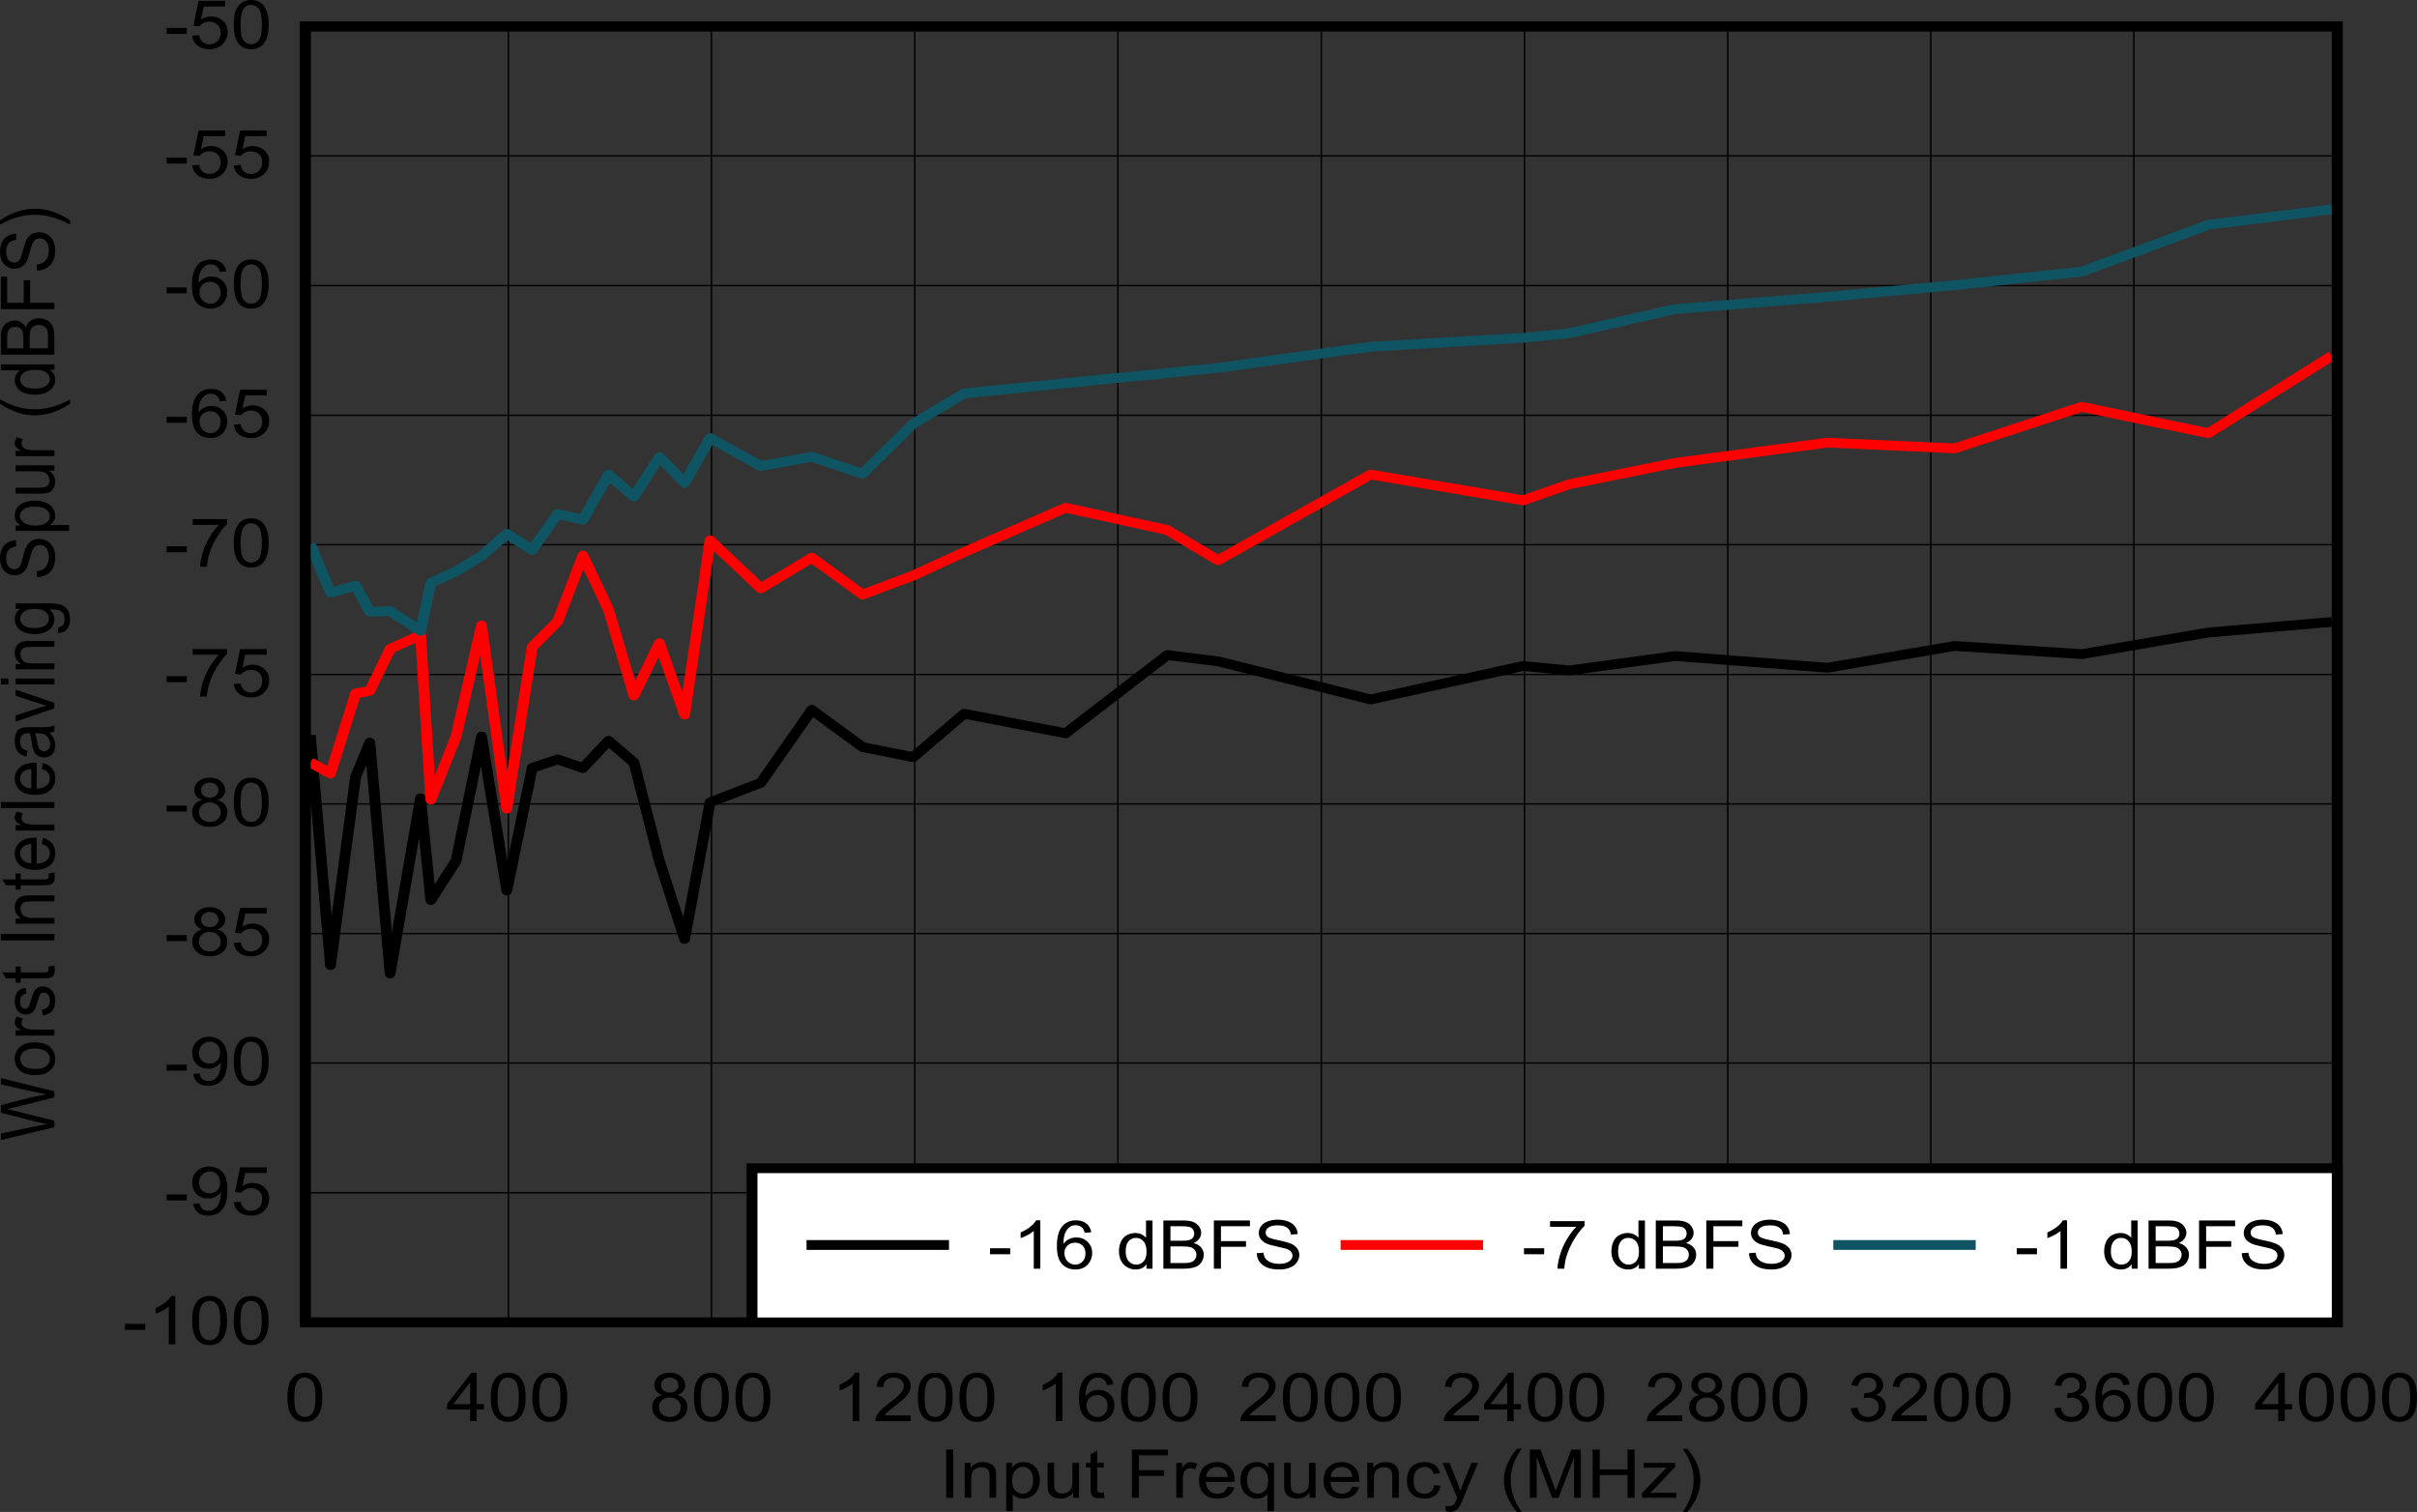 <?xml version="1.0" encoding="UTF-8" standalone="no"?>
<svg
   xmlns:dc="http://purl.org/dc/elements/1.1/"
   xmlns:cc="http://creativecommons.org/ns#"
   xmlns:rdf="http://www.w3.org/1999/02/22-rdf-syntax-ns#"
   xmlns:svg="http://www.w3.org/2000/svg"
   xmlns="http://www.w3.org/2000/svg"
   xmlns:xlink="http://www.w3.org/1999/xlink"
   xmlns:sodipodi="http://sodipodi.sourceforge.net/DTD/sodipodi-0.dtd"
   xmlns:inkscape="http://www.inkscape.org/namespaces/inkscape"
   sodipodi:docname="D048.pdf"
   id="svg600"
   version="1.2"
   viewBox="0 0 512.206 320.423"
   height="320.423pt"
   width="512.206pt">
  <rect x="0" y="0" width="512.206" height="320.423" fill="#333333" stroke="none"/>
  <sodipodi:namedview
     id="namedview602"
     inkscape:window-height="480"
     inkscape:window-width="640"
     inkscape:pageshadow="2"
     inkscape:pageopacity="0"
     guidetolerance="10"
     gridtolerance="10"
     objecttolerance="10"
     borderopacity="1"
     bordercolor="#666666"
     pagecolor="#ffffff" />
  <defs
     id="defs169">
    <g
       id="g167">
      <symbol
         id="glyph0-0"
         overflow="visible">
        <path
           inkscape:connector-curvature="0"
           id="path2"
           d="m 1.984,0 v -8.922 h 7.906 V 0 Z M 2.219,-0.219 H 9.641 V -8.688 H 2.219 Z m 0,0"
           style="stroke:none" />
      </symbol>
      <symbol
         id="glyph0-1"
         overflow="visible">
        <path
           inkscape:connector-curvature="0"
           id="path5"
           d="m 1.469,0 v -10.219 h 1.5 V 0 Z m 0,0"
           style="stroke:none" />
      </symbol>
      <symbol
         id="glyph0-2"
         overflow="visible">
        <path
           inkscape:connector-curvature="0"
           id="path8"
           d="m 1.047,0 v -7.391 h 1.25 V -6.344 C 2.898,-7.152 3.77,-7.562 4.906,-7.562 c 0.496,0 0.953,0.086 1.359,0.25 0.414,0.156 0.727,0.367 0.938,0.625 0.207,0.262 0.352,0.57 0.438,0.922 0.051,0.23 0.078,0.637 0.078,1.219 V 0 H 6.328 v -4.5 c 0,-0.508 -0.059,-0.891 -0.172,-1.141 C 6.051,-5.898 5.855,-6.102 5.578,-6.25 5.305,-6.402 4.98,-6.484 4.609,-6.484 c -0.594,0 -1.105,0.176 -1.531,0.516 C 2.648,-5.633 2.438,-4.992 2.438,-4.047 V 0 Z m 0,0"
           style="stroke:none" />
      </symbol>
      <symbol
         id="glyph0-3"
         overflow="visible">
        <path
           inkscape:connector-curvature="0"
           id="path11"
           d="M 1.047,2.828 V -7.391 H 2.312 V -6.438 C 2.613,-6.809 2.953,-7.094 3.328,-7.281 3.699,-7.465 4.156,-7.562 4.688,-7.562 c 0.707,0 1.328,0.164 1.859,0.484 0.527,0.324 0.93,0.785 1.203,1.375 0.277,0.594 0.422,1.246 0.422,1.953 0,0.75 -0.152,1.434 -0.453,2.047 C 7.414,-1.098 6.977,-0.633 6.406,-0.312 5.832,0.008 5.227,0.172 4.594,0.172 4.125,0.172 3.707,0.082 3.344,-0.094 2.977,-0.27 2.676,-0.492 2.438,-0.766 v 3.594 z m 1.25,-6.484 c 0,0.949 0.211,1.652 0.641,2.109 0.434,0.461 0.957,0.688 1.562,0.688 0.613,0 1.141,-0.234 1.578,-0.703 C 6.523,-2.039 6.75,-2.773 6.75,-3.766 6.75,-4.699 6.527,-5.406 6.094,-5.875 5.664,-6.34 5.152,-6.578 4.562,-6.578 c -0.594,0 -1.121,0.254 -1.578,0.75 -0.461,0.5 -0.688,1.227 -0.688,2.172 z m 0,0"
           style="stroke:none" />
      </symbol>
      <symbol
         id="glyph0-4"
         overflow="visible">
        <path
           inkscape:connector-curvature="0"
           id="path14"
           d="M 6.422,0 V -1.094 C 5.785,-0.25 4.914,0.172 3.812,0.172 c -0.48,0 -0.934,-0.086 -1.359,-0.25 -0.418,-0.164 -0.73,-0.375 -0.938,-0.625 C 1.316,-0.961 1.176,-1.273 1.094,-1.641 1.039,-1.887 1.016,-2.281 1.016,-2.812 V -7.391 H 2.406 v 4.094 c 0,0.656 0.023,1.102 0.078,1.328 0.09,0.324 0.281,0.586 0.562,0.781 0.277,0.188 0.629,0.281 1.047,0.281 0.414,0 0.805,-0.094 1.172,-0.281 0.363,-0.195 0.625,-0.461 0.781,-0.797 C 6.199,-2.316 6.281,-2.801 6.281,-3.438 V -7.391 H 7.672 V 0 Z m 0,0"
           style="stroke:none" />
      </symbol>
      <symbol
         id="glyph0-5"
         overflow="visible">
        <path
           inkscape:connector-curvature="0"
           id="path17"
           d="M 4.078,-1.125 4.281,-0.016 C 3.883,0.055 3.535,0.094 3.234,0.094 c -0.512,0 -0.91,-0.07 -1.188,-0.203 -0.273,-0.145 -0.465,-0.332 -0.578,-0.562 -0.117,-0.238 -0.172,-0.738 -0.172,-1.5 v -4.25 H 0.281 v -0.969 h 1.016 v -1.844 l 1.391,-0.75 v 2.594 h 1.391 v 0.969 H 2.688 v 4.328 c 0,0.355 0.02,0.586 0.062,0.688 0.051,0.105 0.129,0.191 0.234,0.25 0.113,0.055 0.273,0.078 0.484,0.078 0.152,0 0.359,-0.016 0.609,-0.047 z m 0,0"
           style="stroke:none" />
      </symbol>
      <symbol
         id="glyph0-6"
         overflow="visible">
        <path
           inkscape:connector-curvature="0"
           id="path20"
           d=""
           style="stroke:none" />
      </symbol>
      <symbol
         id="glyph0-7"
         overflow="visible">
        <path
           inkscape:connector-curvature="0"
           id="path23"
           d="M 1.297,0 V -10.219 H 8.938 V -9 H 2.797 v 3.156 h 5.312 v 1.203 h -5.312 V 0 Z m 0,0"
           style="stroke:none" />
      </symbol>
      <symbol
         id="glyph0-8"
         overflow="visible">
        <path
           inkscape:connector-curvature="0"
           id="path26"
           d="m 1.031,0 v -7.391 h 1.25 v 1.109 c 0.32,-0.52 0.617,-0.863 0.891,-1.031 0.27,-0.164 0.566,-0.25 0.891,-0.25 0.465,0 0.941,0.137 1.422,0.406 L 5.016,-6 c -0.344,-0.176 -0.691,-0.266 -1.031,-0.266 -0.305,0 -0.574,0.086 -0.812,0.25 -0.242,0.156 -0.414,0.387 -0.516,0.688 C 2.5,-4.891 2.422,-4.402 2.422,-3.875 V 0 Z m 0,0"
           style="stroke:none" />
      </symbol>
      <symbol
         id="glyph0-9"
         overflow="visible">
        <path
           inkscape:connector-curvature="0"
           id="path29"
           d="m 6.656,-2.375 1.438,0.156 c -0.219,0.75 -0.637,1.34 -1.25,1.766 -0.617,0.418 -1.402,0.625 -2.359,0.625 -1.199,0 -2.152,-0.332 -2.859,-1 -0.699,-0.664 -1.047,-1.602 -1.047,-2.812 0,-1.238 0.352,-2.203 1.062,-2.891 0.715,-0.684 1.641,-1.031 2.766,-1.031 1.102,0 2,0.34 2.688,1.016 0.695,0.668 1.047,1.613 1.047,2.828 0,0.086 0,0.199 0,0.344 h -6.125 c 0.051,0.812 0.305,1.441 0.766,1.875 0.457,0.43 1.031,0.641 1.719,0.641 0.508,0 0.941,-0.117 1.297,-0.359 C 6.16,-1.465 6.445,-1.852 6.656,-2.375 Z M 2.094,-4.406 H 6.672 C 6.609,-5.027 6.434,-5.5 6.156,-5.812 5.707,-6.289 5.129,-6.531 4.422,-6.531 c -0.637,0 -1.176,0.195 -1.609,0.578 -0.438,0.387 -0.68,0.902 -0.719,1.547 z m 0,0"
           style="stroke:none" />
      </symbol>
      <symbol
         id="glyph0-10"
         overflow="visible">
        <path
           inkscape:connector-curvature="0"
           id="path32"
           d="M 6.281,2.828 V -0.781 C 6.062,-0.508 5.754,-0.277 5.359,-0.094 4.973,0.082 4.559,0.172 4.125,0.172 3.156,0.172 2.316,-0.176 1.609,-0.875 0.91,-1.582 0.562,-2.547 0.562,-3.766 c 0,-0.746 0.141,-1.414 0.422,-2 0.289,-0.59 0.707,-1.039 1.25,-1.344 0.539,-0.301 1.133,-0.453 1.781,-0.453 1.02,0 1.82,0.387 2.406,1.156 v -0.984 h 1.25 V 2.828 Z M 1.984,-3.719 c 0,0.949 0.219,1.664 0.656,2.141 0.445,0.48 0.984,0.719 1.609,0.719 0.582,0 1.086,-0.223 1.516,-0.672 0.434,-0.457 0.656,-1.148 0.656,-2.078 0,-0.977 -0.23,-1.719 -0.688,-2.219 -0.449,-0.496 -0.977,-0.75 -1.578,-0.75 -0.605,0 -1.121,0.238 -1.547,0.703 -0.418,0.461 -0.625,1.18 -0.625,2.156 z m 0,0"
           style="stroke:none" />
      </symbol>
      <symbol
         id="glyph0-11"
         overflow="visible">
        <path
           inkscape:connector-curvature="0"
           id="path35"
           d="m 6.406,-2.703 1.359,0.156 c -0.148,0.844 -0.527,1.512 -1.141,2 -0.617,0.48 -1.379,0.719 -2.281,0.719 -1.117,0 -2.02,-0.328 -2.703,-0.984 C 0.961,-1.477 0.625,-2.43 0.625,-3.672 c 0,-0.801 0.145,-1.5 0.438,-2.094 0.289,-0.602 0.734,-1.051 1.328,-1.344 0.602,-0.301 1.258,-0.453 1.969,-0.453 0.895,0 1.625,0.207 2.188,0.609 0.559,0.406 0.926,0.988 1.094,1.734 l -1.359,0.188 c -0.125,-0.496 -0.355,-0.875 -0.688,-1.125 -0.324,-0.246 -0.723,-0.375 -1.188,-0.375 -0.699,0 -1.27,0.23 -1.703,0.688 -0.438,0.449 -0.656,1.164 -0.656,2.141 0,0.992 0.207,1.715 0.625,2.172 0.426,0.449 0.977,0.672 1.656,0.672 0.551,0 1.008,-0.148 1.375,-0.453 0.363,-0.301 0.598,-0.766 0.703,-1.391 z m 0,0"
           style="stroke:none" />
      </symbol>
      <symbol
         id="glyph0-12"
         overflow="visible">
        <path
           inkscape:connector-curvature="0"
           id="path38"
           d="M 0.984,2.844 0.828,1.672 C 1.129,1.742 1.395,1.781 1.625,1.781 1.934,1.781 2.18,1.73 2.359,1.641 2.543,1.547 2.703,1.414 2.828,1.25 2.91,1.125 3.051,0.816 3.25,0.328 3.27,0.254 3.312,0.148 3.375,0.016 L 0.25,-7.391 h 1.5 l 1.719,4.281 c 0.215,0.543 0.414,1.113 0.594,1.703 0.152,-0.57 0.344,-1.129 0.562,-1.672 l 1.766,-4.312 H 7.781 L 4.656,0.125 C 4.32,0.934 4.059,1.492 3.875,1.797 3.625,2.211 3.336,2.516 3.016,2.703 2.703,2.898 2.32,3 1.875,3 1.602,3 1.305,2.945 0.984,2.844 Z m 0,0"
           style="stroke:none" />
      </symbol>
      <symbol
         id="glyph0-13"
         overflow="visible">
        <path
           inkscape:connector-curvature="0"
           id="path41"
           d="M 3.703,3 C 2.93,2.125 2.277,1.102 1.75,-0.062 1.219,-1.227 0.953,-2.441 0.953,-3.703 c 0,-1.102 0.195,-2.16 0.594,-3.172 0.465,-1.176 1.188,-2.348 2.156,-3.516 h 1 c -0.625,0.969 -1.039,1.664 -1.234,2.078 -0.324,0.637 -0.574,1.305 -0.75,2 -0.219,0.867 -0.328,1.742 -0.328,2.625 0,2.23 0.77,4.457 2.312,6.688 z m 0,0"
           style="stroke:none" />
      </symbol>
      <symbol
         id="glyph0-14"
         overflow="visible">
        <path
           inkscape:connector-curvature="0"
           id="path44"
           d="M 1.172,0 V -10.219 H 3.438 l 2.672,7.234 C 6.355,-2.305 6.539,-1.801 6.656,-1.469 6.777,-1.84 6.977,-2.391 7.25,-3.109 l 2.719,-7.109 h 2.016 V 0 h -1.438 V -8.547 L 7.25,0 H 5.891 L 2.625,-8.688 V 0 Z m 0,0"
           style="stroke:none" />
      </symbol>
      <symbol
         id="glyph0-15"
         overflow="visible">
        <path
           inkscape:connector-curvature="0"
           id="path47"
           d="m 1.266,0 v -10.219 h 1.5 v 4.203 H 8.656 v -4.203 h 1.5 V 0 h -1.5 V -4.812 H 2.766 V 0 Z m 0,0"
           style="stroke:none" />
      </symbol>
      <symbol
         id="glyph0-16"
         overflow="visible">
        <path
           inkscape:connector-curvature="0"
           id="path50"
           d="m 0.312,0 v -1.016 l 5.219,-5.406 C 4.938,-6.391 4.414,-6.375 3.969,-6.375 H 0.625 V -7.391 H 7.328 V -6.562 L 2.875,-1.875 2.031,-1.016 c 0.613,-0.039 1.195,-0.062 1.75,-0.062 H 7.578 V 0 Z m 0,0"
           style="stroke:none" />
      </symbol>
      <symbol
         id="glyph0-17"
         overflow="visible">
        <path
           inkscape:connector-curvature="0"
           id="path53"
           d="m 1.953,3 h -1 c 1.539,-2.23 2.312,-4.457 2.312,-6.688 0,-0.871 -0.113,-1.742 -0.328,-2.609 -0.18,-0.684 -0.426,-1.352 -0.734,-2 -0.199,-0.414 -0.617,-1.113 -1.25,-2.094 h 1 c 0.965,1.168 1.688,2.34 2.156,3.516 0.395,1.012 0.594,2.07 0.594,3.172 0,1.262 -0.273,2.477 -0.812,3.641 C 3.359,1.102 2.711,2.125 1.953,3 Z m 0,0"
           style="stroke:none" />
      </symbol>
      <symbol
         id="glyph0-18"
         overflow="visible">
        <path
           inkscape:connector-curvature="0"
           id="path56"
           d="m 0.656,-5.031 c 0,-1.207 0.133,-2.18 0.406,-2.922 C 1.34,-8.691 1.754,-9.258 2.297,-9.656 2.836,-10.051 3.52,-10.25 4.344,-10.25 c 0.613,0 1.148,0.113 1.609,0.328 0.457,0.219 0.832,0.539 1.125,0.953 0.301,0.418 0.535,0.93 0.703,1.531 0.176,0.594 0.266,1.398 0.266,2.406 0,1.199 -0.145,2.168 -0.422,2.906 -0.273,0.73 -0.68,1.301 -1.219,1.703 -0.543,0.398 -1.23,0.594 -2.062,0.594 -1.086,0 -1.941,-0.352 -2.562,-1.062 -0.75,-0.84 -1.125,-2.223 -1.125,-4.141 z m 1.438,0 c 0,1.68 0.211,2.793 0.641,3.344 0.434,0.555 0.973,0.828 1.609,0.828 0.645,0 1.18,-0.273 1.609,-0.828 0.434,-0.559 0.656,-1.676 0.656,-3.344 0,-1.684 -0.223,-2.805 -0.656,-3.359 -0.43,-0.551 -0.973,-0.828 -1.625,-0.828 -0.637,0 -1.145,0.246 -1.516,0.734 -0.48,0.625 -0.719,1.777 -0.719,3.453 z m 0,0"
           style="stroke:none" />
      </symbol>
      <symbol
         id="glyph0-19"
         overflow="visible">
        <path
           inkscape:connector-curvature="0"
           id="path59"
           d="M 5.109,0 V -2.438 H 0.203 V -3.594 L 5.375,-10.219 H 6.5 v 6.625 H 8.031 V -2.438 H 6.5 V 0 Z m 0,-3.594 V -8.203 L 1.562,-3.594 Z m 0,0"
           style="stroke:none" />
      </symbol>
      <symbol
         id="glyph0-20"
         overflow="visible">
        <path
           inkscape:connector-curvature="0"
           id="path62"
           d="M 2.797,-5.531 C 2.223,-5.727 1.793,-6 1.516,-6.344 1.234,-6.695 1.094,-7.125 1.094,-7.625 c 0,-0.738 0.297,-1.359 0.891,-1.859 C 2.574,-9.992 3.363,-10.25 4.344,-10.25 c 0.988,0 1.785,0.262 2.391,0.781 0.602,0.512 0.906,1.145 0.906,1.891 0,0.469 -0.145,0.883 -0.422,1.234 -0.273,0.344 -0.691,0.617 -1.25,0.812 0.695,0.199 1.227,0.527 1.594,0.984 0.363,0.461 0.547,1.004 0.547,1.625 0,0.875 -0.348,1.613 -1.031,2.203 C 6.391,-0.125 5.488,0.172 4.375,0.172 c -1.117,0 -2.02,-0.297 -2.703,-0.891 -0.688,-0.59 -1.031,-1.336 -1.031,-2.234 0,-0.664 0.188,-1.223 0.562,-1.672 0.371,-0.445 0.906,-0.75 1.594,-0.906 z m -0.281,-2.125 c 0,0.48 0.172,0.879 0.516,1.188 0.352,0.305 0.801,0.453 1.344,0.453 0.539,0 0.984,-0.148 1.328,-0.453 0.34,-0.309 0.516,-0.688 0.516,-1.125 0,-0.457 -0.18,-0.844 -0.531,-1.156 -0.355,-0.309 -0.801,-0.469 -1.328,-0.469 -0.523,0 -0.961,0.16 -1.312,0.469 -0.355,0.305 -0.531,0.668 -0.531,1.094 z m -0.438,4.703 c 0,0.367 0.094,0.715 0.281,1.047 0.184,0.336 0.461,0.598 0.828,0.781 0.371,0.18 0.773,0.266 1.203,0.266 0.664,0 1.211,-0.191 1.641,-0.578 0.434,-0.383 0.656,-0.875 0.656,-1.469 0,-0.602 -0.227,-1.102 -0.672,-1.5 C 5.566,-4.801 5.008,-5 4.344,-5 3.688,-5 3.145,-4.801 2.719,-4.406 2.289,-4.02 2.078,-3.535 2.078,-2.953 Z m 0,0"
           style="stroke:none" />
      </symbol>
      <symbol
         id="glyph0-21"
         overflow="visible">
        <path
           inkscape:connector-curvature="0"
           id="path65"
           d="M 5.891,0 H 4.5 V -7.984 C 4.164,-7.703 3.727,-7.414 3.188,-7.125 2.645,-6.832 2.152,-6.617 1.719,-6.484 V -7.688 C 2.496,-8.02 3.18,-8.422 3.766,-8.891 4.348,-9.355 4.758,-9.812 5,-10.25 h 0.891 z m 0,0"
           style="stroke:none" />
      </symbol>
      <symbol
         id="glyph0-22"
         overflow="visible">
        <path
           inkscape:connector-curvature="0"
           id="path68"
           d="M 7.969,-1.203 V 0 H 0.484 c -0.012,-0.301 0.039,-0.594 0.156,-0.875 0.184,-0.457 0.488,-0.906 0.906,-1.344 0.426,-0.445 1.035,-0.969 1.828,-1.562 1.227,-0.902 2.055,-1.625 2.484,-2.156 0.434,-0.527 0.656,-1.035 0.656,-1.516 0,-0.488 -0.199,-0.906 -0.594,-1.25 -0.387,-0.34 -0.898,-0.516 -1.531,-0.516 -0.668,0 -1.207,0.184 -1.609,0.547 -0.406,0.367 -0.609,0.867 -0.609,1.5 l -1.438,-0.125 c 0.102,-0.957 0.473,-1.688 1.109,-2.188 C 2.488,-9.992 3.348,-10.25 4.422,-10.25 c 1.082,0 1.941,0.273 2.578,0.812 0.633,0.543 0.953,1.215 0.953,2.016 0,0.406 -0.098,0.809 -0.281,1.203 -0.188,0.398 -0.496,0.816 -0.922,1.25 -0.43,0.438 -1.145,1.039 -2.141,1.797 C 3.773,-2.535 3.238,-2.102 3,-1.875 2.758,-1.656 2.559,-1.43 2.406,-1.203 Z m 0,0"
           style="stroke:none" />
      </symbol>
      <symbol
         id="glyph0-23"
         overflow="visible">
        <path
           inkscape:connector-curvature="0"
           id="path71"
           d="M 7.875,-7.719 6.484,-7.609 C 6.367,-8.105 6.195,-8.469 5.969,-8.688 5.594,-9.039 5.129,-9.219 4.578,-9.219 c -0.449,0 -0.84,0.113 -1.172,0.328 C 2.969,-8.598 2.621,-8.176 2.375,-7.625 2.125,-7.07 1.992,-6.285 1.984,-5.266 2.316,-5.723 2.723,-6.062 3.203,-6.281 c 0.488,-0.227 1,-0.344 1.531,-0.344 0.926,0 1.711,0.309 2.359,0.922 0.652,0.617 0.984,1.414 0.984,2.391 0,0.637 -0.16,1.23 -0.469,1.781 C 7.305,-0.977 6.883,-0.555 6.344,-0.266 5.812,0.023 5.207,0.172 4.531,0.172 3.375,0.172 2.426,-0.207 1.688,-0.969 0.957,-1.738 0.594,-3.008 0.594,-4.781 0.594,-6.746 1,-8.18 1.812,-9.078 2.52,-9.855 3.469,-10.25 4.656,-10.25 c 0.895,0 1.625,0.227 2.188,0.672 0.57,0.449 0.914,1.07 1.031,1.859 z M 2.188,-3.312 c 0,0.438 0.102,0.855 0.312,1.25 0.207,0.387 0.492,0.684 0.859,0.891 0.363,0.211 0.742,0.312 1.141,0.312 0.59,0 1.098,-0.211 1.516,-0.641 C 6.441,-1.926 6.656,-2.504 6.656,-3.234 6.656,-3.941 6.445,-4.5 6.031,-4.906 5.613,-5.309 5.086,-5.516 4.453,-5.516 c -0.625,0 -1.164,0.207 -1.609,0.609 C 2.406,-4.5 2.188,-3.965 2.188,-3.312 Z m 0,0"
           style="stroke:none" />
      </symbol>
      <symbol
         id="glyph0-24"
         overflow="visible">
        <path
           inkscape:connector-curvature="0"
           id="path74"
           d="M 0.672,-2.703 2.062,-2.859 c 0.152,0.711 0.426,1.223 0.812,1.531 0.383,0.312 0.852,0.469 1.406,0.469 0.645,0 1.191,-0.203 1.641,-0.609 0.457,-0.402 0.688,-0.91 0.688,-1.516 0,-0.582 -0.211,-1.055 -0.625,-1.422 -0.418,-0.371 -0.949,-0.562 -1.594,-0.562 -0.262,0 -0.59,0.051 -0.984,0.141 L 3.562,-5.938 c 0.09,0.012 0.164,0.016 0.219,0.016 0.59,0 1.125,-0.133 1.594,-0.406 0.477,-0.277 0.719,-0.711 0.719,-1.297 0,-0.457 -0.176,-0.836 -0.516,-1.141 C 5.234,-9.066 4.789,-9.219 4.25,-9.219 3.707,-9.219 3.254,-9.059 2.891,-8.75 2.523,-8.445 2.289,-7.992 2.188,-7.391 L 0.797,-7.609 C 0.973,-8.449 1.363,-9.102 1.969,-9.562 c 0.602,-0.457 1.352,-0.688 2.25,-0.688 0.613,0 1.18,0.121 1.703,0.359 0.52,0.242 0.914,0.57 1.188,0.984 0.277,0.406 0.422,0.848 0.422,1.312 0,0.438 -0.137,0.84 -0.406,1.203 -0.262,0.367 -0.648,0.652 -1.156,0.859 0.664,0.137 1.18,0.43 1.547,0.875 0.371,0.438 0.562,0.988 0.562,1.641 0,0.898 -0.363,1.66 -1.078,2.281 C 6.281,-0.117 5.367,0.188 4.266,0.188 3.273,0.188 2.445,-0.078 1.781,-0.609 1.125,-1.148 0.754,-1.848 0.672,-2.703 Z m 0,0"
           style="stroke:none" />
      </symbol>
      <symbol
         id="glyph0-25"
         overflow="visible">
        <path
           inkscape:connector-curvature="0"
           id="path77"
           d="M 0.5,-3.062 V -4.328 H 4.781 V -3.062 Z m 0,0"
           style="stroke:none" />
      </symbol>
      <symbol
         id="glyph0-26"
         overflow="visible">
        <path
           inkscape:connector-curvature="0"
           id="path80"
           d="m 0.859,-2.359 1.344,-0.109 c 0.113,0.562 0.328,0.977 0.641,1.234 0.32,0.25 0.734,0.375 1.234,0.375 0.426,0 0.801,-0.086 1.125,-0.266 C 5.523,-1.301 5.789,-1.535 6,-1.828 c 0.207,-0.289 0.379,-0.688 0.516,-1.188 0.133,-0.508 0.203,-1.023 0.203,-1.547 0,-0.051 0,-0.133 0,-0.25 -0.281,0.406 -0.664,0.738 -1.141,0.984 -0.48,0.242 -1.004,0.359 -1.562,0.359 -0.938,0 -1.738,-0.301 -2.391,-0.906 -0.648,-0.613 -0.969,-1.426 -0.969,-2.438 0,-1.027 0.336,-1.859 1.016,-2.484 C 2.348,-9.93 3.195,-10.25 4.219,-10.25 c 0.738,0 1.41,0.18 2.016,0.531 0.613,0.355 1.078,0.867 1.391,1.531 0.32,0.656 0.484,1.617 0.484,2.875 0,1.305 -0.16,2.348 -0.469,3.125 -0.312,0.773 -0.785,1.363 -1.406,1.766 -0.625,0.398 -1.355,0.594 -2.188,0.594 -0.887,0 -1.613,-0.219 -2.172,-0.656 -0.562,-0.445 -0.902,-1.07 -1.016,-1.875 z M 6.562,-6.875 c 0,-0.715 -0.215,-1.285 -0.641,-1.703 -0.43,-0.426 -0.941,-0.641 -1.531,-0.641 -0.617,0 -1.152,0.23 -1.609,0.688 -0.461,0.461 -0.688,1.051 -0.688,1.766 0,0.656 0.211,1.191 0.641,1.594 0.434,0.406 0.973,0.609 1.609,0.609 0.645,0 1.176,-0.203 1.594,-0.609 0.414,-0.402 0.625,-0.973 0.625,-1.703 z m 0,0"
           style="stroke:none" />
      </symbol>
      <symbol
         id="glyph0-27"
         overflow="visible">
        <path
           inkscape:connector-curvature="0"
           id="path83"
           d="M 0.656,-2.672 2.125,-2.781 c 0.102,0.637 0.352,1.117 0.75,1.438 0.395,0.324 0.867,0.484 1.422,0.484 0.664,0 1.227,-0.223 1.688,-0.672 0.465,-0.457 0.703,-1.062 0.703,-1.812 0,-0.715 -0.227,-1.281 -0.672,-1.688 -0.438,-0.414 -1.02,-0.625 -1.734,-0.625 -0.461,0 -0.871,0.098 -1.234,0.281 -0.355,0.18 -0.637,0.414 -0.844,0.703 L 0.906,-4.828 2,-10.078 H 7.641 V -8.875 H 3.109 L 2.5,-6.125 c 0.684,-0.426 1.398,-0.641 2.141,-0.641 0.988,0 1.82,0.309 2.5,0.922 0.684,0.617 1.031,1.41 1.031,2.375 0,0.93 -0.305,1.73 -0.906,2.406 -0.719,0.824 -1.711,1.234 -2.969,1.234 -1.031,0 -1.879,-0.258 -2.531,-0.781 -0.648,-0.52 -1.02,-1.207 -1.109,-2.062 z m 0,0"
           style="stroke:none" />
      </symbol>
      <symbol
         id="glyph0-28"
         overflow="visible">
        <path
           inkscape:connector-curvature="0"
           id="path86"
           d="m 0.75,-8.875 v -1.203 h 7.328 v 0.969 C 7.359,-8.41 6.645,-7.488 5.938,-6.344 5.227,-5.195 4.68,-4.02 4.297,-2.812 4.016,-1.957 3.836,-1.02 3.766,0 h -1.438 c 0.02,-0.801 0.195,-1.77 0.531,-2.906 0.332,-1.145 0.812,-2.242 1.438,-3.297 0.621,-1.051 1.289,-1.941 2,-2.672 z m 0,0"
           style="stroke:none" />
      </symbol>
      <symbol
         id="glyph0-29"
         overflow="visible">
        <path
           inkscape:connector-curvature="0"
           id="path89"
           d="m 6.375,0 v -0.938 c -0.523,0.742 -1.289,1.109 -2.297,1.109 -0.656,0 -1.262,-0.164 -1.812,-0.484 -0.555,-0.332 -0.98,-0.789 -1.281,-1.375 -0.293,-0.582 -0.438,-1.25 -0.438,-2 0,-0.738 0.133,-1.41 0.406,-2.016 0.27,-0.602 0.676,-1.062 1.219,-1.375 0.551,-0.32 1.164,-0.484 1.844,-0.484 0.488,0 0.926,0.098 1.312,0.281 0.383,0.188 0.703,0.434 0.953,0.734 v -3.672 h 1.375 V 0 Z M 1.969,-3.688 c 0,0.949 0.219,1.66 0.656,2.125 0.445,0.469 0.973,0.703 1.578,0.703 0.602,0 1.117,-0.223 1.547,-0.672 0.426,-0.445 0.641,-1.133 0.641,-2.062 0,-1.008 -0.223,-1.75 -0.656,-2.219 -0.43,-0.477 -0.961,-0.719 -1.594,-0.719 -0.617,0 -1.133,0.23 -1.547,0.688 -0.418,0.461 -0.625,1.18 -0.625,2.156 z m 0,0"
           style="stroke:none" />
      </symbol>
      <symbol
         id="glyph0-30"
         overflow="visible">
        <path
           inkscape:connector-curvature="0"
           id="path92"
           d="m 1.156,0 v -10.219 h 4.25 c 0.863,0 1.555,0.105 2.078,0.312 0.527,0.211 0.941,0.535 1.234,0.969 0.301,0.43 0.453,0.879 0.453,1.344 0,0.438 -0.137,0.852 -0.406,1.234 -0.262,0.387 -0.66,0.695 -1.188,0.922 0.684,0.188 1.211,0.504 1.578,0.938 0.371,0.43 0.562,0.945 0.562,1.547 0,0.469 -0.117,0.914 -0.344,1.328 -0.219,0.406 -0.496,0.727 -0.828,0.953 -0.336,0.219 -0.754,0.387 -1.25,0.5 C 6.805,-0.055 6.199,0 5.484,0 Z m 1.5,-5.922 h 2.453 c 0.664,0 1.141,-0.039 1.422,-0.125 0.383,-0.09 0.672,-0.258 0.859,-0.5 C 7.586,-6.785 7.688,-7.082 7.688,-7.438 7.688,-7.777 7.598,-8.078 7.422,-8.328 7.242,-8.586 6.98,-8.766 6.641,-8.859 6.305,-8.949 5.73,-9 4.922,-9 H 2.656 Z m 0,4.719 H 5.484 C 5.961,-1.203 6.301,-1.219 6.5,-1.25 6.84,-1.309 7.129,-1.406 7.359,-1.531 7.598,-1.664 7.789,-1.852 7.938,-2.094 c 0.145,-0.246 0.219,-0.535 0.219,-0.859 0,-0.383 -0.113,-0.719 -0.328,-1 C 7.617,-4.23 7.32,-4.43 6.938,-4.547 6.551,-4.66 5.996,-4.719 5.281,-4.719 h -2.625 z m 0,0"
           style="stroke:none" />
      </symbol>
      <symbol
         id="glyph0-31"
         overflow="visible">
        <path
           inkscape:connector-curvature="0"
           id="path95"
           d="M 0.719,-3.281 2.125,-3.391 c 0.059,0.512 0.211,0.934 0.453,1.266 0.246,0.324 0.629,0.59 1.141,0.797 0.52,0.199 1.102,0.297 1.75,0.297 0.57,0 1.078,-0.078 1.516,-0.234 0.434,-0.152 0.758,-0.363 0.969,-0.625 0.215,-0.27 0.328,-0.562 0.328,-0.875 0,-0.32 -0.105,-0.602 -0.312,-0.844 C 7.77,-3.848 7.43,-4.051 6.953,-4.219 6.648,-4.32 5.977,-4.484 4.938,-4.703 3.895,-4.93 3.164,-5.145 2.75,-5.344 2.207,-5.602 1.801,-5.922 1.531,-6.297 c -0.262,-0.383 -0.391,-0.812 -0.391,-1.281 0,-0.508 0.16,-0.988 0.484,-1.438 0.332,-0.445 0.805,-0.785 1.422,-1.016 0.621,-0.238 1.316,-0.359 2.078,-0.359 0.84,0 1.582,0.129 2.219,0.375 0.645,0.242 1.141,0.602 1.484,1.078 0.352,0.469 0.539,1.008 0.562,1.609 l -1.438,0.094 C 7.879,-7.879 7.617,-8.363 7.172,-8.688 c -0.449,-0.332 -1.113,-0.5 -1.984,-0.5 -0.906,0 -1.57,0.152 -1.984,0.453 -0.406,0.293 -0.609,0.652 -0.609,1.078 0,0.367 0.145,0.668 0.438,0.906 0.289,0.23 1.047,0.473 2.266,0.719 1.215,0.25 2.051,0.473 2.5,0.656 0.652,0.273 1.141,0.621 1.453,1.047 0.32,0.418 0.484,0.898 0.484,1.438 0,0.555 -0.18,1.07 -0.531,1.547 -0.344,0.48 -0.84,0.855 -1.484,1.125 -0.648,0.258 -1.371,0.391 -2.172,0.391 -1.031,0 -1.898,-0.137 -2.594,-0.406 C 2.266,-0.504 1.723,-0.906 1.328,-1.438 0.93,-1.977 0.727,-2.594 0.719,-3.281 Z m 0,0"
           style="stroke:none" />
      </symbol>
      <symbol
         id="glyph1-0"
         overflow="visible">
        <path
           inkscape:connector-curvature="0"
           id="path98"
           d="M 0,-1.781 H -9.891 V -8.922 H 0 Z M -0.25,-2 V -8.688 H -9.641 V -2 Z m 0,0"
           style="stroke:none" />
      </symbol>
      <symbol
         id="glyph1-1"
         overflow="visible">
        <path
           inkscape:connector-curvature="0"
           id="path101"
           d="m 0,-2.891 -11.328,2.719 V -1.562 l 7.422,-1.547 c 0.781,-0.164 1.559,-0.312 2.328,-0.438 C -2.793,-3.805 -3.492,-3.957 -3.672,-4 l -7.656,-1.953 v -1.625 l 5.734,-1.469 c 1.418,-0.363 2.758,-0.625 4.016,-0.781 -0.715,-0.133 -1.539,-0.305 -2.469,-0.516 l -7.281,-1.609 v -1.344 L 0,-10.5 v 1.297 l -8.641,2.156 c -0.715,0.18 -1.16,0.285 -1.328,0.312 0.523,0.117 0.965,0.223 1.328,0.312 L 0,-4.266 Z m 0,0"
           style="stroke:none" />
      </symbol>
      <symbol
         id="glyph1-2"
         overflow="visible">
        <path
           inkscape:connector-curvature="0"
           id="path104"
           d="m -4.109,-0.469 c -1.52,0 -2.645,-0.379 -3.375,-1.141 -0.602,-0.645 -0.906,-1.422 -0.906,-2.328 0,-1.02 0.371,-1.852 1.109,-2.5 0.742,-0.645 1.762,-0.969 3.062,-0.969 1.055,0 1.887,0.148 2.5,0.438 0.605,0.281 1.074,0.699 1.406,1.25 0.332,0.543 0.5,1.137 0.5,1.781 0,1.031 -0.367,1.871 -1.109,2.516 -0.738,0.637 -1.801,0.953 -3.188,0.953 z m 0,-1.297 c 1.055,0 1.848,-0.203 2.375,-0.609 0.523,-0.414 0.781,-0.938 0.781,-1.562 0,-0.621 -0.258,-1.141 -0.781,-1.547 -0.527,-0.414 -1.336,-0.625 -2.422,-0.625 -1.008,0 -1.773,0.211 -2.297,0.625 -0.52,0.406 -0.781,0.926 -0.781,1.547 0,0.625 0.262,1.148 0.781,1.562 0.512,0.406 1.293,0.609 2.344,0.609 z m 0,0"
           style="stroke:none" />
      </symbol>
      <symbol
         id="glyph1-3"
         overflow="visible">
        <path
           inkscape:connector-curvature="0"
           id="path107"
           d="M 0,-0.922 H -8.203 V -2.062 h 1.234 c -0.582,-0.277 -0.961,-0.539 -1.141,-0.781 -0.184,-0.246 -0.281,-0.52 -0.281,-0.812 0,-0.426 0.152,-0.859 0.453,-1.297 l 1.281,0.438 c -0.195,0.312 -0.297,0.621 -0.297,0.922 0,0.273 0.098,0.52 0.281,0.734 0.18,0.219 0.43,0.379 0.75,0.469 0.5,0.137 1.043,0.203 1.625,0.203 H 0 Z m 0,0"
           style="stroke:none" />
      </symbol>
      <symbol
         id="glyph1-4"
         overflow="visible">
        <path
           inkscape:connector-curvature="0"
           id="path110"
           d="m -2.453,-0.438 -0.219,-1.234 c 0.555,-0.07 0.98,-0.266 1.281,-0.578 0.293,-0.32 0.438,-0.77 0.438,-1.344 0,-0.57 -0.129,-1 -0.391,-1.281 -0.258,-0.277 -0.566,-0.422 -0.922,-0.422 -0.309,0 -0.555,0.129 -0.734,0.375 -0.121,0.168 -0.285,0.598 -0.484,1.281 -0.246,0.918 -0.469,1.555 -0.656,1.906 -0.184,0.355 -0.445,0.629 -0.781,0.812 -0.332,0.188 -0.703,0.281 -1.109,0.281 -0.363,0 -0.703,-0.07 -1.016,-0.219 -0.309,-0.152 -0.57,-0.363 -0.781,-0.625 -0.152,-0.195 -0.285,-0.461 -0.391,-0.797 -0.113,-0.34 -0.172,-0.707 -0.172,-1.094 0,-0.57 0.098,-1.078 0.281,-1.516 0.18,-0.445 0.43,-0.773 0.75,-0.984 0.312,-0.207 0.738,-0.348 1.266,-0.422 l 0.188,1.219 c -0.414,0.055 -0.742,0.215 -0.984,0.484 -0.238,0.273 -0.359,0.648 -0.359,1.125 0,0.586 0.113,1.004 0.328,1.25 0.211,0.242 0.457,0.359 0.734,0.359 0.18,0 0.34,-0.051 0.484,-0.156 0.148,-0.102 0.273,-0.266 0.375,-0.484 0.055,-0.121 0.168,-0.488 0.344,-1.094 0.273,-0.895 0.492,-1.516 0.656,-1.859 0.168,-0.352 0.414,-0.629 0.734,-0.828 0.312,-0.195 0.711,-0.297 1.188,-0.297 0.461,0 0.898,0.129 1.312,0.375 0.406,0.242 0.727,0.59 0.953,1.047 0.215,0.461 0.328,0.98 0.328,1.562 0,0.961 -0.219,1.695 -0.656,2.203 -0.445,0.5 -1.109,0.82 -1.984,0.953 z m 0,0"
           style="stroke:none" />
      </symbol>
      <symbol
         id="glyph1-5"
         overflow="visible">
        <path
           inkscape:connector-curvature="0"
           id="path113"
           d="m -1.25,-3.672 1.234,-0.188 c 0.082,0.355 0.125,0.676 0.125,0.953 0,0.449 -0.082,0.801 -0.234,1.047 -0.164,0.25 -0.379,0.43 -0.641,0.531 -0.258,0.105 -0.805,0.156 -1.641,0.156 H -7.125 V -0.25 h -1.078 v -0.922 h -2.031 l -0.844,-1.25 h 2.875 v -1.25 H -7.125 v 1.25 h 4.797 c 0.398,0 0.652,-0.02 0.766,-0.062 0.117,-0.039 0.211,-0.109 0.281,-0.203 0.062,-0.102 0.094,-0.25 0.094,-0.438 0,-0.145 -0.02,-0.328 -0.062,-0.547 z m 0,0"
           style="stroke:none" />
      </symbol>
      <symbol
         id="glyph1-6"
         overflow="visible">
        <path
           inkscape:connector-curvature="0"
           id="path116"
           d=""
           style="stroke:none" />
      </symbol>
      <symbol
         id="glyph1-7"
         overflow="visible">
        <path
           inkscape:connector-curvature="0"
           id="path119"
           d="M 0,-1.328 H -11.328 V -2.688 H 0 Z m 0,0"
           style="stroke:none" />
      </symbol>
      <symbol
         id="glyph1-8"
         overflow="visible">
        <path
           inkscape:connector-curvature="0"
           id="path122"
           d="m 0,-0.938 h -8.203 v -1.125 h 1.156 c -0.895,-0.551 -1.344,-1.336 -1.344,-2.359 0,-0.445 0.09,-0.859 0.266,-1.234 0.18,-0.371 0.414,-0.648 0.703,-0.828 0.281,-0.184 0.621,-0.316 1.016,-0.391 0.262,-0.051 0.715,-0.078 1.359,-0.078 H 0 v 1.25 h -5 c -0.559,0 -0.984,0.055 -1.266,0.156 -0.277,0.094 -0.504,0.27 -0.672,0.516 -0.164,0.25 -0.25,0.543 -0.25,0.875 0,0.531 0.191,0.996 0.562,1.391 0.375,0.387 1.09,0.578 2.141,0.578 H 0 Z m 0,0"
           style="stroke:none" />
      </symbol>
      <symbol
         id="glyph1-9"
         overflow="visible">
        <path
           inkscape:connector-curvature="0"
           id="path125"
           d="m -2.641,-6 0.172,-1.297 c 0.844,0.199 1.504,0.582 1.969,1.141 0.461,0.555 0.688,1.258 0.688,2.109 0,1.086 -0.367,1.945 -1.109,2.578 -0.738,0.637 -1.773,0.953 -3.109,0.953 -1.383,0 -2.457,-0.316 -3.219,-0.953 -0.758,-0.645 -1.141,-1.484 -1.141,-2.516 0,-0.988 0.379,-1.797 1.125,-2.422 0.742,-0.621 1.789,-0.938 3.141,-0.938 0.086,0 0.211,0.008 0.375,0.016 V -1.812 c 0.906,-0.051 1.602,-0.281 2.078,-0.688 0.48,-0.414 0.719,-0.93 0.719,-1.547 0,-0.465 -0.133,-0.863 -0.406,-1.188 C -1.629,-5.555 -2.055,-5.812 -2.641,-6 Z m -2.25,4.109 v -4.125 c -0.684,0.055 -1.207,0.211 -1.562,0.469 -0.527,0.398 -0.797,0.918 -0.797,1.562 0,0.574 0.215,1.059 0.641,1.453 0.43,0.387 1.004,0.602 1.719,0.641 z m 0,0"
           style="stroke:none" />
      </symbol>
      <symbol
         id="glyph1-10"
         overflow="visible">
        <path
           inkscape:connector-curvature="0"
           id="path128"
           d="M 0,-0.906 H -11.328 V -2.172 H 0 Z m 0,0"
           style="stroke:none" />
      </symbol>
      <symbol
         id="glyph1-11"
         overflow="visible">
        <path
           inkscape:connector-curvature="0"
           id="path131"
           d="m -1.016,-5.766 c 0.438,0.461 0.754,0.91 0.938,1.344 0.176,0.43 0.266,0.887 0.266,1.375 0,0.812 -0.219,1.441 -0.656,1.875 -0.445,0.438 -1.008,0.656 -1.688,0.656 -0.402,0 -0.773,-0.082 -1.109,-0.25 C -3.598,-0.93 -3.863,-1.145 -4.062,-1.406 -4.258,-1.676 -4.41,-1.977 -4.516,-2.312 -4.586,-2.559 -4.66,-2.93 -4.734,-3.422 -4.867,-4.441 -5.023,-5.188 -5.203,-5.656 c -0.195,-0.008 -0.32,-0.016 -0.375,-0.016 -0.559,0 -0.957,0.121 -1.188,0.359 -0.309,0.324 -0.469,0.801 -0.469,1.422 0,0.594 0.117,1.035 0.344,1.312 0.23,0.281 0.633,0.492 1.203,0.625 l -0.172,1.219 C -6.441,-0.848 -6.91,-1.031 -7.266,-1.281 -7.629,-1.539 -7.906,-1.91 -8.094,-2.391 -8.289,-2.867 -8.391,-3.426 -8.391,-4.062 c 0,-0.633 0.086,-1.148 0.25,-1.547 0.156,-0.395 0.363,-0.68 0.609,-0.859 0.25,-0.184 0.57,-0.32 0.953,-0.406 0.242,-0.039 0.668,-0.062 1.281,-0.062 H -3.438 c 1.293,0 2.113,-0.023 2.453,-0.078 0.344,-0.051 0.676,-0.156 0.984,-0.312 v 1.312 c -0.289,0.125 -0.629,0.211 -1.016,0.25 z M -4.125,-5.656 c 0.211,0.449 0.387,1.133 0.531,2.047 0.086,0.512 0.18,0.879 0.281,1.094 0.105,0.211 0.258,0.371 0.453,0.484 0.199,0.117 0.418,0.172 0.656,0.172 0.375,0 0.691,-0.125 0.938,-0.375 0.242,-0.246 0.359,-0.617 0.359,-1.109 0,-0.477 -0.113,-0.906 -0.344,-1.281 -0.238,-0.383 -0.562,-0.664 -0.969,-0.844 -0.309,-0.121 -0.773,-0.188 -1.391,-0.188 z m 0,0"
           style="stroke:none" />
      </symbol>
      <symbol
         id="glyph1-12"
         overflow="visible">
        <path
           inkscape:connector-curvature="0"
           id="path134"
           d="m 0,-3 -8.203,2.812 V -1.5 l 4.906,-1.594 c 0.531,-0.164 1.086,-0.32 1.656,-0.469 -0.426,-0.113 -0.945,-0.27 -1.562,-0.469 l -5,-1.641 V -6.969 L 0,-4.172 Z m 0,0"
           style="stroke:none" />
      </symbol>
      <symbol
         id="glyph1-13"
         overflow="visible">
        <path
           inkscape:connector-curvature="0"
           id="path137"
           d="m -9.734,-0.953 h -1.594 v -1.25 h 1.594 z m 9.734,0 h -8.203 v -1.25 H 0 Z m 0,0"
           style="stroke:none" />
      </symbol>
      <symbol
         id="glyph1-14"
         overflow="visible">
        <path
           inkscape:connector-curvature="0"
           id="path140"
           d="m 0.688,-0.703 0.188,-1.219 c 0.414,-0.051 0.723,-0.195 0.922,-0.438 0.246,-0.309 0.375,-0.734 0.375,-1.266 0,-0.582 -0.133,-1.031 -0.391,-1.344 -0.25,-0.32 -0.605,-0.535 -1.062,-0.641 C 0.426,-5.68 -0.172,-5.711 -1.078,-5.703 -0.359,-5.16 0,-4.477 0,-3.656 c 0,1.023 -0.406,1.816 -1.219,2.375 -0.809,0.555 -1.789,0.828 -2.938,0.828 -0.777,0 -1.5,-0.125 -2.156,-0.375 -0.664,-0.258 -1.176,-0.633 -1.531,-1.125 -0.363,-0.488 -0.547,-1.055 -0.547,-1.703 0,-0.871 0.395,-1.598 1.172,-2.172 h -0.984 v -1.156 h 7.094 c 1.27,0 2.172,0.121 2.703,0.359 0.539,0.23 0.961,0.602 1.266,1.109 0.309,0.512 0.469,1.137 0.469,1.875 0,0.887 -0.223,1.602 -0.656,2.141 -0.438,0.543 -1.102,0.809 -1.984,0.797 z M -4.25,-1.75 c 1.074,0 1.863,-0.191 2.359,-0.578 0.492,-0.383 0.734,-0.867 0.734,-1.453 0,-0.57 -0.242,-1.051 -0.734,-1.438 -0.488,-0.395 -1.258,-0.594 -2.312,-0.594 -1.008,0 -1.766,0.207 -2.266,0.609 -0.508,0.398 -0.766,0.883 -0.766,1.453 0,0.555 0.254,1.027 0.75,1.422 0.5,0.387 1.246,0.578 2.234,0.578 z m 0,0"
           style="stroke:none" />
      </symbol>
      <symbol
         id="glyph1-15"
         overflow="visible">
        <path
           inkscape:connector-curvature="0"
           id="path143"
           d="m -3.641,-0.641 -0.125,-1.281 c 0.574,-0.051 1.043,-0.188 1.406,-0.406 0.355,-0.227 0.648,-0.57 0.875,-1.031 0.219,-0.465 0.328,-0.992 0.328,-1.578 0,-0.508 -0.082,-0.961 -0.25,-1.359 -0.164,-0.395 -0.395,-0.688 -0.688,-0.875 -0.301,-0.195 -0.629,-0.297 -0.984,-0.297 -0.352,0 -0.66,0.098 -0.922,0.281 -0.27,0.188 -0.492,0.496 -0.672,0.922 -0.121,0.273 -0.312,0.879 -0.562,1.812 -0.246,0.938 -0.484,1.598 -0.703,1.969 -0.277,0.492 -0.629,0.855 -1.047,1.094 -0.426,0.242 -0.898,0.359 -1.422,0.359 -0.57,0 -1.102,-0.145 -1.594,-0.438 -0.496,-0.289 -0.875,-0.719 -1.125,-1.281 -0.258,-0.559 -0.391,-1.188 -0.391,-1.875 0,-0.758 0.137,-1.426 0.406,-2 0.262,-0.582 0.66,-1.023 1.188,-1.328 0.523,-0.309 1.117,-0.484 1.781,-0.516 l 0.109,1.297 c -0.715,0.074 -1.258,0.316 -1.625,0.719 -0.363,0.398 -0.547,0.988 -0.547,1.766 0,0.824 0.168,1.426 0.5,1.797 0.336,0.375 0.738,0.562 1.203,0.562 0.406,0 0.742,-0.133 1,-0.406 0.262,-0.258 0.535,-0.938 0.812,-2.031 0.273,-1.102 0.512,-1.859 0.719,-2.266 0.305,-0.59 0.691,-1.031 1.156,-1.312 0.469,-0.277 1.008,-0.422 1.609,-0.422 0.605,0 1.176,0.16 1.703,0.469 0.531,0.305 0.949,0.746 1.25,1.328 0.289,0.586 0.438,1.242 0.438,1.969 0,0.93 -0.148,1.707 -0.438,2.328 -0.301,0.625 -0.75,1.117 -1.344,1.469 -0.602,0.355 -1.285,0.543 -2.047,0.562 z m 0,0"
           style="stroke:none" />
      </symbol>
      <symbol
         id="glyph1-16"
         overflow="visible">
        <path
           inkscape:connector-curvature="0"
           id="path146"
           d="m 3.141,-0.938 h -11.344 v -1.141 h 1.062 c -0.414,-0.27 -0.727,-0.57 -0.938,-0.906 -0.207,-0.34 -0.312,-0.758 -0.312,-1.25 0,-0.621 0.184,-1.176 0.547,-1.656 0.355,-0.488 0.863,-0.852 1.516,-1.094 0.656,-0.246 1.379,-0.375 2.156,-0.375 0.844,0 1.605,0.137 2.281,0.406 0.668,0.273 1.184,0.668 1.547,1.188 0.352,0.512 0.531,1.055 0.531,1.625 0,0.418 -0.102,0.793 -0.297,1.125 -0.195,0.336 -0.441,0.613 -0.734,0.828 H 3.141 Z M -4.062,-2.078 c 1.062,0 1.852,-0.191 2.359,-0.578 0.5,-0.383 0.75,-0.848 0.75,-1.391 0,-0.559 -0.258,-1.039 -0.781,-1.438 -0.527,-0.395 -1.344,-0.594 -2.438,-0.594 -1.051,0 -1.832,0.195 -2.344,0.578 -0.52,0.387 -0.781,0.852 -0.781,1.391 0,0.531 0.277,1.008 0.828,1.422 0.555,0.406 1.355,0.609 2.406,0.609 z m 0,0"
           style="stroke:none" />
      </symbol>
      <symbol
         id="glyph1-17"
         overflow="visible">
        <path
           inkscape:connector-curvature="0"
           id="path149"
           d="m 0,-5.781 h -1.203 c 0.93,0.574 1.391,1.355 1.391,2.344 0,0.438 -0.098,0.848 -0.281,1.219 -0.184,0.375 -0.422,0.66 -0.703,0.844 -0.277,0.188 -0.625,0.32 -1.031,0.391 C -2.098,-0.93 -2.531,-0.906 -3.125,-0.906 h -5.078 v -1.266 h 4.547 c 0.73,0 1.223,-0.023 1.469,-0.078 0.367,-0.07 0.652,-0.234 0.859,-0.484 0.211,-0.258 0.312,-0.578 0.312,-0.953 0,-0.371 -0.102,-0.727 -0.312,-1.062 -0.215,-0.332 -0.508,-0.566 -0.875,-0.703 C -2.574,-5.586 -3.113,-5.656 -3.812,-5.656 h -4.391 v -1.25 H 0 Z m 0,0"
           style="stroke:none" />
      </symbol>
      <symbol
         id="glyph1-18"
         overflow="visible">
        <path
           inkscape:connector-curvature="0"
           id="path152"
           d="m 3.328,-3.344 c -0.969,0.699 -2.102,1.289 -3.391,1.766 -1.301,0.48 -2.648,0.719 -4.047,0.719 -1.215,0 -2.391,-0.18 -3.516,-0.547 -1.301,-0.414 -2.598,-1.062 -3.891,-1.938 v -0.891 c 1.062,0.562 1.824,0.934 2.281,1.109 0.719,0.281 1.465,0.508 2.234,0.672 0.961,0.199 1.93,0.297 2.906,0.297 2.48,0 4.953,-0.691 7.422,-2.078 z m 0,0"
           style="stroke:none" />
      </symbol>
      <symbol
         id="glyph1-19"
         overflow="visible">
        <path
           inkscape:connector-curvature="0"
           id="path155"
           d="m 0,-5.734 h -1.031 c 0.812,0.469 1.219,1.16 1.219,2.062 0,0.594 -0.18,1.145 -0.531,1.641 -0.363,0.492 -0.867,0.871 -1.516,1.141 -0.652,0.273 -1.398,0.406 -2.234,0.406 -0.82,0 -1.566,-0.117 -2.234,-0.359 -0.664,-0.246 -1.176,-0.617 -1.531,-1.109 -0.352,-0.496 -0.531,-1.051 -0.531,-1.656 0,-0.445 0.105,-0.844 0.312,-1.188 0.211,-0.352 0.48,-0.641 0.812,-0.859 h -4.062 v -1.25 H 0 Z m -4.094,3.953 c 1.055,0 1.84,-0.195 2.359,-0.594 0.523,-0.395 0.781,-0.867 0.781,-1.422 0,-0.539 -0.25,-1.004 -0.75,-1.391 -0.496,-0.383 -1.258,-0.578 -2.281,-0.578 -1.121,0 -1.945,0.199 -2.469,0.594 -0.52,0.387 -0.781,0.867 -0.781,1.438 0,0.562 0.254,1.035 0.75,1.406 0.5,0.367 1.301,0.547 2.391,0.547 z m 0,0"
           style="stroke:none" />
      </symbol>
      <symbol
         id="glyph1-20"
         overflow="visible">
        <path
           inkscape:connector-curvature="0"
           id="path158"
           d="M 0,-1.047 H -11.328 V -4.875 c 0,-0.777 0.117,-1.406 0.344,-1.875 0.23,-0.465 0.586,-0.836 1.062,-1.109 0.469,-0.27 0.965,-0.406 1.484,-0.406 0.492,0 0.949,0.121 1.375,0.359 0.43,0.242 0.773,0.602 1.031,1.078 C -5.832,-7.449 -5.488,-7.926 -5,-8.25 c 0.48,-0.332 1.055,-0.5 1.719,-0.5 0.531,0 1.027,0.102 1.484,0.297 0.449,0.199 0.801,0.449 1.047,0.75 0.25,0.293 0.441,0.668 0.562,1.125 C -0.062,-6.129 0,-5.582 0,-4.938 Z m -6.562,-1.344 v -2.219 c 0,-0.59 -0.047,-1.02 -0.141,-1.281 -0.113,-0.34 -0.301,-0.602 -0.562,-0.781 C -7.523,-6.848 -7.852,-6.938 -8.25,-6.938 c -0.371,0 -0.703,0.086 -0.984,0.25 -0.289,0.168 -0.488,0.402 -0.594,0.703 C -9.941,-5.68 -10,-5.164 -10,-4.438 v 2.047 z m 5.219,0 V -4.938 c 0,-0.434 -0.016,-0.742 -0.047,-0.922 -0.059,-0.309 -0.164,-0.57 -0.312,-0.781 -0.145,-0.207 -0.352,-0.379 -0.625,-0.516 -0.277,-0.133 -0.598,-0.203 -0.953,-0.203 -0.426,0 -0.797,0.102 -1.109,0.297 -0.309,0.199 -0.531,0.473 -0.656,0.812 -0.121,0.344 -0.188,0.848 -0.188,1.5 v 2.359 z m 0,0"
           style="stroke:none" />
      </symbol>
      <symbol
         id="glyph1-21"
         overflow="visible">
        <path
           inkscape:connector-curvature="0"
           id="path161"
           d="M 0,-1.172 H -11.328 V -8.062 H -10 v 5.547 h 3.516 V -7.312 h 1.344 v 4.797 H 0 Z m 0,0"
           style="stroke:none" />
      </symbol>
      <symbol
         id="glyph1-22"
         overflow="visible">
        <path
           inkscape:connector-curvature="0"
           id="path164"
           d="m 3.328,-1.766 v 0.906 c -2.469,-1.395 -4.941,-2.094 -7.422,-2.094 -0.965,0 -1.93,0.105 -2.891,0.312 -0.77,0.156 -1.508,0.379 -2.219,0.656 -0.465,0.18 -1.238,0.555 -2.312,1.125 v -0.906 c 1.293,-0.871 2.59,-1.52 3.891,-1.938 1.125,-0.352 2.301,-0.531 3.516,-0.531 1.398,0 2.746,0.242 4.047,0.719 1.289,0.48 2.422,1.066 3.391,1.75 z m 0,0"
           style="stroke:none" />
      </symbol>
    </g>
  </defs>
  <g
     transform="translate(-61.536,-71.974)"
     id="surface1">
    <g
       id="g173"
       style="fill:#000000;fill-opacity:1">
      <use
         height="100%"
         width="100%"
         id="use171"
         y="389.398"
         x="260.584"
         xlink:href="#glyph0-1" />
    </g>
    <g
       id="g181"
       style="fill:#000000;fill-opacity:1">
      <use
         height="100%"
         width="100%"
         id="use175"
         y="389.398"
         x="264.922"
         xlink:href="#glyph0-2" />
      <use
         height="100%"
         width="100%"
         id="use177"
         y="389.398"
         x="273.724"
         xlink:href="#glyph0-3" />
      <use
         height="100%"
         width="100%"
         id="use179"
         y="389.398"
         x="282.527"
         xlink:href="#glyph0-4" />
    </g>
    <g
       id="g185"
       style="fill:#000000;fill-opacity:1">
      <use
         height="100%"
         width="100%"
         id="use183"
         y="389.398"
         x="291.361"
         xlink:href="#glyph0-5" />
    </g>
    <g
       id="g207"
       style="fill:#000000;fill-opacity:1">
      <use
         height="100%"
         width="100%"
         id="use187"
         y="389.398"
         x="295.699"
         xlink:href="#glyph0-6" />
      <use
         height="100%"
         width="100%"
         id="use189"
         y="389.398"
         x="300.101"
         xlink:href="#glyph0-7" />
      <use
         height="100%"
         width="100%"
         id="use191"
         y="389.398"
         x="309.774"
         xlink:href="#glyph0-8" />
      <use
         height="100%"
         width="100%"
         id="use193"
         y="389.398"
         x="315.046"
         xlink:href="#glyph0-9" />
      <use
         height="100%"
         width="100%"
         id="use195"
         y="389.398"
         x="323.849"
         xlink:href="#glyph0-10" />
      <use
         height="100%"
         width="100%"
         id="use197"
         y="389.398"
         x="332.651"
         xlink:href="#glyph0-4" />
      <use
         height="100%"
         width="100%"
         id="use199"
         y="389.398"
         x="341.454"
         xlink:href="#glyph0-9" />
      <use
         height="100%"
         width="100%"
         id="use201"
         y="389.398"
         x="350.256"
         xlink:href="#glyph0-2" />
      <use
         height="100%"
         width="100%"
         id="use203"
         y="389.398"
         x="359.059"
         xlink:href="#glyph0-11" />
      <use
         height="100%"
         width="100%"
         id="use205"
         y="389.398"
         x="366.975"
         xlink:href="#glyph0-12" />
    </g>
    <g
       id="g211"
       style="fill:#000000;fill-opacity:1">
      <use
         height="100%"
         width="100%"
         id="use209"
         y="389.398"
         x="374.954"
         xlink:href="#glyph0-6" />
    </g>
    <g
       id="g217"
       style="fill:#000000;fill-opacity:1">
      <use
         height="100%"
         width="100%"
         id="use213"
         y="389.398"
         x="379.292"
         xlink:href="#glyph0-13" />
      <use
         height="100%"
         width="100%"
         id="use215"
         y="389.398"
         x="384.564"
         xlink:href="#glyph0-14" />
    </g>
    <g
       id="g223"
       style="fill:#000000;fill-opacity:1">
      <use
         height="100%"
         width="100%"
         id="use219"
         y="389.398"
         x="397.784"
         xlink:href="#glyph0-15" />
      <use
         height="100%"
         width="100%"
         id="use221"
         y="389.398"
         x="409.215"
         xlink:href="#glyph0-16" />
    </g>
    <g
       id="g227"
       style="fill:#000000;fill-opacity:1">
      <use
         height="100%"
         width="100%"
         id="use225"
         y="389.398"
         x="417.178"
         xlink:href="#glyph0-17" />
    </g>
    <g
       id="g241"
       style="fill:#000000;fill-opacity:1">
      <use
         height="100%"
         width="100%"
         id="use229"
         y="313.752"
         x="73.052"
         xlink:href="#glyph1-1" />
      <use
         height="100%"
         width="100%"
         id="use231"
         y="300.291"
         x="73.052"
         xlink:href="#glyph1-2" />
      <use
         height="100%"
         width="100%"
         id="use233"
         y="292.362"
         x="73.052"
         xlink:href="#glyph1-3" />
      <use
         height="100%"
         width="100%"
         id="use235"
         y="287.614"
         x="73.052"
         xlink:href="#glyph1-4" />
      <use
         height="100%"
         width="100%"
         id="use237"
         y="280.484"
         x="73.052"
         xlink:href="#glyph1-5" />
      <use
         height="100%"
         width="100%"
         id="use239"
         y="276.52"
         x="73.052"
         xlink:href="#glyph1-6" />
    </g>
    <g
       id="g245"
       style="fill:#000000;fill-opacity:1">
      <use
         height="100%"
         width="100%"
         id="use243"
         y="272.598"
         x="73.052"
         xlink:href="#glyph1-7" />
    </g>
    <g
       id="g251"
       style="fill:#000000;fill-opacity:1">
      <use
         height="100%"
         width="100%"
         id="use247"
         y="268.691"
         x="73.052"
         xlink:href="#glyph1-8" />
      <use
         height="100%"
         width="100%"
         id="use249"
         y="260.762"
         x="73.052"
         xlink:href="#glyph1-5" />
    </g>
    <g
       id="g257"
       style="fill:#000000;fill-opacity:1">
      <use
         height="100%"
         width="100%"
         id="use253"
         y="256.841"
         x="73.052"
         xlink:href="#glyph1-9" />
      <use
         height="100%"
         width="100%"
         id="use255"
         y="248.912"
         x="73.052"
         xlink:href="#glyph1-3" />
    </g>
    <g
       id="g269"
       style="fill:#000000;fill-opacity:1">
      <use
         height="100%"
         width="100%"
         id="use259"
         y="244.121"
         x="73.052"
         xlink:href="#glyph1-10" />
      <use
         height="100%"
         width="100%"
         id="use261"
         y="240.955"
         x="73.052"
         xlink:href="#glyph1-9" />
      <use
         height="100%"
         width="100%"
         id="use263"
         y="233.027"
         x="73.052"
         xlink:href="#glyph1-11" />
      <use
         height="100%"
         width="100%"
         id="use265"
         y="225.098"
         x="73.052"
         xlink:href="#glyph1-12" />
      <use
         height="100%"
         width="100%"
         id="use267"
         y="217.968"
         x="73.052"
         xlink:href="#glyph1-13" />
    </g>
    <g
       id="g299"
       style="fill:#000000;fill-opacity:1">
      <use
         height="100%"
         width="100%"
         id="use271"
         y="214.76"
         x="73.052"
         xlink:href="#glyph1-8" />
      <use
         height="100%"
         width="100%"
         id="use273"
         y="206.831"
         x="73.052"
         xlink:href="#glyph1-14" />
      <use
         height="100%"
         width="100%"
         id="use275"
         y="198.903"
         x="73.052"
         xlink:href="#glyph1-6" />
      <use
         height="100%"
         width="100%"
         id="use277"
         y="194.939"
         x="73.052"
         xlink:href="#glyph1-15" />
      <use
         height="100%"
         width="100%"
         id="use279"
         y="185.427"
         x="73.052"
         xlink:href="#glyph1-16" />
      <use
         height="100%"
         width="100%"
         id="use281"
         y="177.499"
         x="73.052"
         xlink:href="#glyph1-17" />
      <use
         height="100%"
         width="100%"
         id="use283"
         y="169.57"
         x="73.052"
         xlink:href="#glyph1-3" />
      <use
         height="100%"
         width="100%"
         id="use285"
         y="164.822"
         x="73.052"
         xlink:href="#glyph1-6" />
      <use
         height="100%"
         width="100%"
         id="use287"
         y="160.857"
         x="73.052"
         xlink:href="#glyph1-18" />
      <use
         height="100%"
         width="100%"
         id="use289"
         y="156.109"
         x="73.052"
         xlink:href="#glyph1-19" />
      <use
         height="100%"
         width="100%"
         id="use291"
         y="148.18"
         x="73.052"
         xlink:href="#glyph1-20" />
      <use
         height="100%"
         width="100%"
         id="use293"
         y="138.669"
         x="73.052"
         xlink:href="#glyph1-21" />
      <use
         height="100%"
         width="100%"
         id="use295"
         y="129.956"
         x="73.052"
         xlink:href="#glyph1-15" />
      <use
         height="100%"
         width="100%"
         id="use297"
         y="120.445"
         x="73.052"
         xlink:href="#glyph1-22" />
    </g>
    <path
       inkscape:connector-curvature="0"
       id="path301"
       transform="matrix(2.259,0,-2.00164e-8,-2.035,51.49,399.01)"
       d="M 33.084,22.993 H 223.706 V 157.953 H 33.084 Z m 0,0"
       style="fill:none;stroke:#000000;stroke-width:1.018;stroke-linecap:round;stroke-linejoin:miter;stroke-miterlimit:10;stroke-opacity:1" />
    <g
       id="g305"
       style="fill:#000000;fill-opacity:1">
      <use
         height="100%"
         width="100%"
         id="use303"
         y="373.135"
         x="121.791"
         xlink:href="#glyph0-18" />
    </g>
    <path
       inkscape:connector-curvature="0"
       id="path307"
       transform="matrix(2.259,0,-2.00164e-8,-2.035,51.49,399.01)"
       d="m 52.137,157.949 -1e-6,-134.973"
       style="fill:none;stroke:#000000;stroke-width:0.14;stroke-linecap:butt;stroke-linejoin:round;stroke-miterlimit:10;stroke-opacity:1" />
    <g
       id="g315"
       style="fill:#000000;fill-opacity:1">
      <use
         height="100%"
         width="100%"
         id="use309"
         y="373.135"
         x="156.056"
         xlink:href="#glyph0-19" />
      <use
         height="100%"
         width="100%"
         id="use311"
         y="373.135"
         x="164.877"
         xlink:href="#glyph0-18" />
      <use
         height="100%"
         width="100%"
         id="use313"
         y="373.135"
         x="173.698"
         xlink:href="#glyph0-18" />
    </g>
    <path
       inkscape:connector-curvature="0"
       id="path317"
       transform="matrix(2.259,0,-2.00164e-8,-2.035,51.49,399.01)"
       d="m 71.192,157.949 -10e-7,-134.973"
       style="fill:none;stroke:#000000;stroke-width:0.14;stroke-linecap:butt;stroke-linejoin:round;stroke-miterlimit:10;stroke-opacity:1" />
    <g
       id="g325"
       style="fill:#000000;fill-opacity:1">
      <use
         height="100%"
         width="100%"
         id="use319"
         y="373.135"
         x="199.103"
         xlink:href="#glyph0-20" />
      <use
         height="100%"
         width="100%"
         id="use321"
         y="373.135"
         x="207.924"
         xlink:href="#glyph0-18" />
      <use
         height="100%"
         width="100%"
         id="use323"
         y="373.135"
         x="216.744"
         xlink:href="#glyph0-18" />
    </g>
    <path
       inkscape:connector-curvature="0"
       id="path327"
       transform="matrix(2.259,0,-2.00164e-8,-2.035,51.49,399.01)"
       d="m 90.262,157.949 -10e-7,-134.973"
       style="fill:none;stroke:#000000;stroke-width:0.14;stroke-linecap:butt;stroke-linejoin:round;stroke-miterlimit:10;stroke-opacity:1" />
    <g
       id="g337"
       style="fill:#000000;fill-opacity:1">
      <use
         height="100%"
         width="100%"
         id="use329"
         y="373.135"
         x="237.742"
         xlink:href="#glyph0-21" />
      <use
         height="100%"
         width="100%"
         id="use331"
         y="373.135"
         x="246.563"
         xlink:href="#glyph0-22" />
      <use
         height="100%"
         width="100%"
         id="use333"
         y="373.135"
         x="255.383"
         xlink:href="#glyph0-18" />
      <use
         height="100%"
         width="100%"
         id="use335"
         y="373.135"
         x="264.204"
         xlink:href="#glyph0-18" />
    </g>
    <path
       inkscape:connector-curvature="0"
       id="path339"
       transform="matrix(2.259,0,-2.00164e-8,-2.035,51.49,399.01)"
       d="M 109.32,157.949 V 22.976"
       style="fill:none;stroke:#000000;stroke-width:0.14;stroke-linecap:butt;stroke-linejoin:round;stroke-miterlimit:10;stroke-opacity:1" />
    <g
       id="g349"
       style="fill:#000000;fill-opacity:1">
      <use
         height="100%"
         width="100%"
         id="use341"
         y="373.135"
         x="280.789"
         xlink:href="#glyph0-21" />
      <use
         height="100%"
         width="100%"
         id="use343"
         y="373.135"
         x="289.61"
         xlink:href="#glyph0-23" />
      <use
         height="100%"
         width="100%"
         id="use345"
         y="373.135"
         x="298.43"
         xlink:href="#glyph0-18" />
      <use
         height="100%"
         width="100%"
         id="use347"
         y="373.135"
         x="307.251"
         xlink:href="#glyph0-18" />
    </g>
    <path
       inkscape:connector-curvature="0"
       id="path351"
       transform="matrix(2.259,0,-2.00164e-8,-2.035,51.49,399.01)"
       d="M 128.399,157.949 V 22.976"
       style="fill:none;stroke:#000000;stroke-width:0.14;stroke-linecap:butt;stroke-linejoin:round;stroke-miterlimit:10;stroke-opacity:1" />
    <g
       id="g361"
       style="fill:#000000;fill-opacity:1">
      <use
         height="100%"
         width="100%"
         id="use353"
         y="373.135"
         x="323.92"
         xlink:href="#glyph0-22" />
      <use
         height="100%"
         width="100%"
         id="use355"
         y="373.135"
         x="332.74"
         xlink:href="#glyph0-18" />
      <use
         height="100%"
         width="100%"
         id="use357"
         y="373.135"
         x="341.561"
         xlink:href="#glyph0-18" />
      <use
         height="100%"
         width="100%"
         id="use359"
         y="373.135"
         x="350.382"
         xlink:href="#glyph0-18" />
    </g>
    <path
       inkscape:connector-curvature="0"
       id="path363"
       transform="matrix(2.259,0,-2.00164e-8,-2.035,51.49,399.01)"
       d="M 147.459,157.949 V 22.976"
       style="fill:none;stroke:#000000;stroke-width:0.14;stroke-linecap:butt;stroke-linejoin:round;stroke-miterlimit:10;stroke-opacity:1" />
    <g
       id="g373"
       style="fill:#000000;fill-opacity:1">
      <use
         height="100%"
         width="100%"
         id="use365"
         y="373.135"
         x="367.005"
         xlink:href="#glyph0-22" />
      <use
         height="100%"
         width="100%"
         id="use367"
         y="373.135"
         x="375.826"
         xlink:href="#glyph0-19" />
      <use
         height="100%"
         width="100%"
         id="use369"
         y="373.135"
         x="384.646"
         xlink:href="#glyph0-18" />
      <use
         height="100%"
         width="100%"
         id="use371"
         y="373.135"
         x="393.467"
         xlink:href="#glyph0-18" />
    </g>
    <path
       inkscape:connector-curvature="0"
       id="path375"
       transform="matrix(2.259,0,-2.00164e-8,-2.035,51.49,399.01)"
       d="M 166.529,157.949 V 22.976"
       style="fill:none;stroke:#000000;stroke-width:0.14;stroke-linecap:butt;stroke-linejoin:round;stroke-miterlimit:10;stroke-opacity:1" />
    <g
       id="g385"
       style="fill:#000000;fill-opacity:1">
      <use
         height="100%"
         width="100%"
         id="use377"
         y="373.135"
         x="410.045"
         xlink:href="#glyph0-22" />
      <use
         height="100%"
         width="100%"
         id="use379"
         y="373.135"
         x="418.866"
         xlink:href="#glyph0-20" />
      <use
         height="100%"
         width="100%"
         id="use381"
         y="373.135"
         x="427.687"
         xlink:href="#glyph0-18" />
      <use
         height="100%"
         width="100%"
         id="use383"
         y="373.135"
         x="436.507"
         xlink:href="#glyph0-18" />
    </g>
    <path
       inkscape:connector-curvature="0"
       id="path387"
       transform="matrix(2.259,0,-2.00164e-8,-2.035,51.49,399.01)"
       d="M 185.581,157.949 V 22.976"
       style="fill:none;stroke:#000000;stroke-width:0.14;stroke-linecap:butt;stroke-linejoin:round;stroke-miterlimit:10;stroke-opacity:1" />
    <g
       id="g397"
       style="fill:#000000;fill-opacity:1">
      <use
         height="100%"
         width="100%"
         id="use389"
         y="373.135"
         x="453.085"
         xlink:href="#glyph0-24" />
      <use
         height="100%"
         width="100%"
         id="use391"
         y="373.135"
         x="461.906"
         xlink:href="#glyph0-22" />
      <use
         height="100%"
         width="100%"
         id="use393"
         y="373.135"
         x="470.727"
         xlink:href="#glyph0-18" />
      <use
         height="100%"
         width="100%"
         id="use395"
         y="373.135"
         x="479.547"
         xlink:href="#glyph0-18" />
    </g>
    <path
       inkscape:connector-curvature="0"
       id="path399"
       transform="matrix(2.259,0,-2.00164e-8,-2.035,51.49,399.01)"
       d="M 204.63,157.949 V 22.976"
       style="fill:none;stroke:#000000;stroke-width:0.14;stroke-linecap:butt;stroke-linejoin:round;stroke-miterlimit:10;stroke-opacity:1" />
    <g
       id="g409"
       style="fill:#000000;fill-opacity:1">
      <use
         height="100%"
         width="100%"
         id="use401"
         y="373.135"
         x="496.171"
         xlink:href="#glyph0-24" />
      <use
         height="100%"
         width="100%"
         id="use403"
         y="373.135"
         x="504.991"
         xlink:href="#glyph0-23" />
      <use
         height="100%"
         width="100%"
         id="use405"
         y="373.135"
         x="513.812"
         xlink:href="#glyph0-18" />
      <use
         height="100%"
         width="100%"
         id="use407"
         y="373.135"
         x="522.633"
         xlink:href="#glyph0-18" />
    </g>
    <g
       id="g419"
       style="fill:#000000;fill-opacity:1">
      <use
         height="100%"
         width="100%"
         id="use411"
         y="373.135"
         x="539.233"
         xlink:href="#glyph0-19" />
      <use
         height="100%"
         width="100%"
         id="use413"
         y="373.135"
         x="548.054"
         xlink:href="#glyph0-18" />
      <use
         height="100%"
         width="100%"
         id="use415"
         y="373.135"
         x="556.875"
         xlink:href="#glyph0-18" />
      <use
         height="100%"
         width="100%"
         id="use417"
         y="373.135"
         x="565.696"
         xlink:href="#glyph0-18" />
    </g>
    <g
       id="g429"
       style="fill:#000000;fill-opacity:1">
      <use
         height="100%"
         width="100%"
         id="use421"
         y="356.872"
         x="87.526"
         xlink:href="#glyph0-25" />
      <use
         height="100%"
         width="100%"
         id="use423"
         y="356.872"
         x="92.798"
         xlink:href="#glyph0-21" />
      <use
         height="100%"
         width="100%"
         id="use425"
         y="356.872"
         x="101.601"
         xlink:href="#glyph0-18" />
      <use
         height="100%"
         width="100%"
         id="use427"
         y="356.872"
         x="110.403"
         xlink:href="#glyph0-18" />
    </g>
    <path
       inkscape:connector-curvature="0"
       id="path431"
       transform="matrix(2.259,0,-2.00164e-8,-2.035,51.49,399.01)"
       d="M 33.084,36.49 H 223.719"
       style="fill:none;stroke:#000000;stroke-width:0.14;stroke-linecap:butt;stroke-linejoin:round;stroke-miterlimit:10;stroke-opacity:1" />
    <g
       id="g439"
       style="fill:#000000;fill-opacity:1">
      <use
         height="100%"
         width="100%"
         id="use433"
         y="329.438"
         x="96.347"
         xlink:href="#glyph0-25" />
      <use
         height="100%"
         width="100%"
         id="use435"
         y="329.438"
         x="101.619"
         xlink:href="#glyph0-26" />
      <use
         height="100%"
         width="100%"
         id="use437"
         y="329.438"
         x="110.421"
         xlink:href="#glyph0-27" />
    </g>
    <path
       inkscape:connector-curvature="0"
       id="path441"
       transform="matrix(2.259,0,-2.00164e-8,-2.035,51.49,399.01)"
       d="M 33.084,50.005 H 223.719"
       style="fill:none;stroke:#000000;stroke-width:0.14;stroke-linecap:butt;stroke-linejoin:round;stroke-miterlimit:10;stroke-opacity:1" />
    <g
       id="g449"
       style="fill:#000000;fill-opacity:1">
      <use
         height="100%"
         width="100%"
         id="use443"
         y="301.937"
         x="96.347"
         xlink:href="#glyph0-25" />
      <use
         height="100%"
         width="100%"
         id="use445"
         y="301.937"
         x="101.619"
         xlink:href="#glyph0-26" />
      <use
         height="100%"
         width="100%"
         id="use447"
         y="301.937"
         x="110.421"
         xlink:href="#glyph0-18" />
    </g>
    <path
       inkscape:connector-curvature="0"
       id="path451"
       transform="matrix(2.259,0,-2.00164e-8,-2.035,51.49,399.01)"
       d="M 33.084,63.484 H 223.719"
       style="fill:none;stroke:#000000;stroke-width:0.14;stroke-linecap:butt;stroke-linejoin:round;stroke-miterlimit:10;stroke-opacity:1" />
    <g
       id="g459"
       style="fill:#000000;fill-opacity:1">
      <use
         height="100%"
         width="100%"
         id="use453"
         y="274.469"
         x="96.347"
         xlink:href="#glyph0-25" />
      <use
         height="100%"
         width="100%"
         id="use455"
         y="274.469"
         x="101.619"
         xlink:href="#glyph0-20" />
      <use
         height="100%"
         width="100%"
         id="use457"
         y="274.469"
         x="110.421"
         xlink:href="#glyph0-27" />
    </g>
    <path
       inkscape:connector-curvature="0"
       id="path461"
       transform="matrix(2.259,0,-2.00164e-8,-2.035,51.49,399.01)"
       d="M 33.084,76.983 H 223.719"
       style="fill:none;stroke:#000000;stroke-width:0.14;stroke-linecap:butt;stroke-linejoin:round;stroke-miterlimit:10;stroke-opacity:1" />
    <g
       id="g469"
       style="fill:#000000;fill-opacity:1">
      <use
         height="100%"
         width="100%"
         id="use463"
         y="247.035"
         x="96.347"
         xlink:href="#glyph0-25" />
      <use
         height="100%"
         width="100%"
         id="use465"
         y="247.035"
         x="101.619"
         xlink:href="#glyph0-20" />
      <use
         height="100%"
         width="100%"
         id="use467"
         y="247.035"
         x="110.421"
         xlink:href="#glyph0-18" />
    </g>
    <path
       inkscape:connector-curvature="0"
       id="path471"
       transform="matrix(2.259,0,-2.00164e-8,-2.035,51.49,399.01)"
       d="M 33.084,90.464 H 223.719"
       style="fill:none;stroke:#000000;stroke-width:0.14;stroke-linecap:butt;stroke-linejoin:round;stroke-miterlimit:10;stroke-opacity:1" />
    <g
       id="g479"
       style="fill:#000000;fill-opacity:1">
      <use
         height="100%"
         width="100%"
         id="use473"
         y="219.604"
         x="96.347"
         xlink:href="#glyph0-25" />
      <use
         height="100%"
         width="100%"
         id="use475"
         y="219.604"
         x="101.619"
         xlink:href="#glyph0-28" />
      <use
         height="100%"
         width="100%"
         id="use477"
         y="219.604"
         x="110.421"
         xlink:href="#glyph0-27" />
    </g>
    <path
       inkscape:connector-curvature="0"
       id="path481"
       transform="matrix(2.259,0,-2.00164e-8,-2.035,51.49,399.01)"
       d="M 33.084,103.979 H 223.719"
       style="fill:none;stroke:#000000;stroke-width:0.14;stroke-linecap:butt;stroke-linejoin:round;stroke-miterlimit:10;stroke-opacity:1" />
    <g
       id="g489"
       style="fill:#000000;fill-opacity:1">
      <use
         height="100%"
         width="100%"
         id="use483"
         y="192.073"
         x="96.347"
         xlink:href="#glyph0-25" />
      <use
         height="100%"
         width="100%"
         id="use485"
         y="192.073"
         x="101.619"
         xlink:href="#glyph0-28" />
      <use
         height="100%"
         width="100%"
         id="use487"
         y="192.073"
         x="110.421"
         xlink:href="#glyph0-18" />
    </g>
    <path
       inkscape:connector-curvature="0"
       id="path491"
       transform="matrix(2.259,0,-2.00164e-8,-2.035,51.49,399.01)"
       d="M 33.084,117.46 H 223.719"
       style="fill:none;stroke:#000000;stroke-width:0.14;stroke-linecap:butt;stroke-linejoin:round;stroke-miterlimit:10;stroke-opacity:1" />
    <g
       id="g499"
       style="fill:#000000;fill-opacity:1">
      <use
         height="100%"
         width="100%"
         id="use493"
         y="164.641"
         x="96.347"
         xlink:href="#glyph0-25" />
      <use
         height="100%"
         width="100%"
         id="use495"
         y="164.641"
         x="101.619"
         xlink:href="#glyph0-23" />
      <use
         height="100%"
         width="100%"
         id="use497"
         y="164.641"
         x="110.421"
         xlink:href="#glyph0-27" />
    </g>
    <path
       inkscape:connector-curvature="0"
       id="path501"
       transform="matrix(2.259,0,-2.00164e-8,-2.035,51.49,399.01)"
       d="M 33.084,130.96 H 223.719"
       style="fill:none;stroke:#000000;stroke-width:0.14;stroke-linecap:butt;stroke-linejoin:round;stroke-miterlimit:10;stroke-opacity:1" />
    <g
       id="g509"
       style="fill:#000000;fill-opacity:1">
      <use
         height="100%"
         width="100%"
         id="use503"
         y="137.21"
         x="96.347"
         xlink:href="#glyph0-25" />
      <use
         height="100%"
         width="100%"
         id="use505"
         y="137.21"
         x="101.619"
         xlink:href="#glyph0-23" />
      <use
         height="100%"
         width="100%"
         id="use507"
         y="137.21"
         x="110.421"
         xlink:href="#glyph0-18" />
    </g>
    <path
       inkscape:connector-curvature="0"
       id="path511"
       transform="matrix(2.259,0,-2.00164e-8,-2.035,51.49,399.01)"
       d="M 33.084,144.47 H 223.719"
       style="fill:none;stroke:#000000;stroke-width:0.14;stroke-linecap:butt;stroke-linejoin:round;stroke-miterlimit:10;stroke-opacity:1" />
    <g
       id="g519"
       style="fill:#000000;fill-opacity:1">
      <use
         height="100%"
         width="100%"
         id="use513"
         y="109.697"
         x="96.347"
         xlink:href="#glyph0-25" />
      <use
         height="100%"
         width="100%"
         id="use515"
         y="109.697"
         x="101.619"
         xlink:href="#glyph0-27" />
      <use
         height="100%"
         width="100%"
         id="use517"
         y="109.697"
         x="110.421"
         xlink:href="#glyph0-27" />
    </g>
    <g
       id="g527"
       style="fill:#000000;fill-opacity:1">
      <use
         height="100%"
         width="100%"
         id="use521"
         y="82.224"
         x="96.347"
         xlink:href="#glyph0-25" />
      <use
         height="100%"
         width="100%"
         id="use523"
         y="82.224"
         x="101.619"
         xlink:href="#glyph0-27" />
      <use
         height="100%"
         width="100%"
         id="use525"
         y="82.224"
         x="110.421"
         xlink:href="#glyph0-18" />
    </g>
    <path
       inkscape:connector-curvature="0"
       id="path529"
       transform="matrix(2.259,0,-2.00164e-8,-2.035,51.49,399.01)"
       d="m 33.553,84.141 1.902,-23.943 2.351,19.604 1.335,3.57 1.902,-24.042 2.853,18.236 0.968,-10.594 2.369,4.089 2.386,12.945 2.37,-16.032 2.386,12.763 2.386,0.883 2.369,-0.9 2.402,2.837 2.386,-2.269 2.386,-10.262 2.369,-8.108 2.388,14.232 4.755,2.035 4.789,7.592 4.755,-3.87 4.755,-1.052 4.787,4.521 9.511,-2.035 9.54,8.143 4.76,-0.651 14.31,-3.972 14.3,3.488 4.319,-0.468 9.95,1.503 14.3,-1.219 11.919,2.269 11.931,-0.85 11.88,2.252 11.57,1.102"
       style="fill:none;stroke:#000000;stroke-width:1.018;stroke-linecap:butt;stroke-linejoin:round;stroke-miterlimit:10;stroke-opacity:1" />
    <path
       inkscape:connector-curvature="0"
       id="path531"
       transform="matrix(2.259,0,-2.00164e-8,-2.035,51.49,399.01)"
       d="m 33.553,81.304 1.902,-1.15 2.351,8.325 1.335,0.282 1.902,4.373 2.853,1.417 0.968,-17.117 2.369,6.573 2.386,11.563 2.37,-19.071 2.386,16.834 2.386,2.653 2.369,6.855 2.402,-5.638 2.386,-8.926 2.386,5.44 2.369,-7.425 2.388,18.138 4.755,-4.991 4.789,3.19 4.755,-3.841 4.755,1.981 4.787,2.44 9.511,4.62 9.54,-2.321 4.76,-3.15 14.31,8.932 14.3,-2.691 4.319,1.67 9.95,2.231 14.3,2.11 11.919,-0.599 11.931,4.329 11.88,-2.749 11.57,8.06"
       style="fill:none;stroke:#ff0000;stroke-width:1.018;stroke-linecap:butt;stroke-linejoin:round;stroke-miterlimit:10;stroke-opacity:1" />
    <path
       inkscape:connector-curvature="0"
       id="path533"
       transform="matrix(2.259,0,-2.00164e-8,-2.035,51.49,399.01)"
       d="m 33.553,104.029 1.902,-5.041 2.351,0.718 1.335,-2.703 1.902,0.067 2.853,-2.069 0.968,4.989 2.369,1.219 2.386,1.601 2.37,2.3 2.386,-1.67 2.386,3.739 2.369,-0.599 2.402,4.689 2.386,-2.269 2.386,4.1 2.369,-2.682 2.388,4.67 4.755,-2.92 4.789,0.969 4.755,-1.77 4.755,5.221 4.787,3.138 9.511,1.081 9.54,1.05 4.76,0.539 14.31,2.2 14.3,0.931 4.319,0.47 9.95,2.52 14.3,1.269 11.919,1.221 11.931,1.409 11.88,4.881 11.57,1.609"
       style="fill:none;stroke:#0f5463;stroke-width:1.018;stroke-linecap:butt;stroke-linejoin:round;stroke-miterlimit:10;stroke-opacity:1" />
    <path
       inkscape:connector-curvature="0"
       id="path535"
       transform="matrix(2.259,0,-2.00164e-8,-2.035,51.49,399.01)"
       d="M 33.084,22.993 H 223.706 V 157.953 H 33.084 Z m 0,0"
       style="fill:none;stroke:#000000;stroke-width:1.018;stroke-linecap:round;stroke-linejoin:miter;stroke-miterlimit:10;stroke-opacity:1" />
    <path
       inkscape:connector-curvature="0"
       id="path537"
       transform="matrix(2.259,0,-2.00164e-8,-2.035,51.49,399.01)"
       d="M 74.996,22.993 H 223.706 V 39.043 H 74.996 Z m 0,0"
       style="fill:#ffffff;fill-opacity:1;fill-rule:evenodd;stroke:#000000;stroke-width:1.018;stroke-linecap:round;stroke-linejoin:miter;stroke-miterlimit:10;stroke-opacity:1" />
    <path
       inkscape:connector-curvature="0"
       id="path539"
       transform="matrix(2.259,0,-2.00164e-8,-2.035,51.49,399.01)"
       d="M 80.618,31.052 H 92.965"
       style="fill:none;stroke:#000000;stroke-width:1.018;stroke-linecap:square;stroke-linejoin:round;stroke-miterlimit:10;stroke-opacity:1" />
    <g
       id="g557"
       style="fill:#000000;fill-opacity:1">
      <use
         height="100%"
         width="100%"
         id="use541"
         y="340.846"
         x="270.839"
         xlink:href="#glyph0-25" />
      <use
         height="100%"
         width="100%"
         id="use543"
         y="340.846"
         x="276.111"
         xlink:href="#glyph0-21" />
      <use
         height="100%"
         width="100%"
         id="use545"
         y="340.846"
         x="284.914"
         xlink:href="#glyph0-23" />
      <use
         height="100%"
         width="100%"
         id="use547"
         y="340.846"
         x="293.716"
         xlink:href="#glyph0-6" />
      <use
         height="100%"
         width="100%"
         id="use549"
         y="340.846"
         x="298.118"
         xlink:href="#glyph0-29" />
      <use
         height="100%"
         width="100%"
         id="use551"
         y="340.846"
         x="306.92"
         xlink:href="#glyph0-30" />
      <use
         height="100%"
         width="100%"
         id="use553"
         y="340.846"
         x="317.48"
         xlink:href="#glyph0-7" />
      <use
         height="100%"
         width="100%"
         id="use555"
         y="340.846"
         x="327.153"
         xlink:href="#glyph0-31" />
    </g>
    <path
       inkscape:connector-curvature="0"
       id="path559"
       transform="matrix(2.259,0,-2.00164e-8,-2.035,51.49,399.01)"
       d="m 130.72,31.052 h 12.35"
       style="fill:none;stroke:#ff0000;stroke-width:1.018;stroke-linecap:square;stroke-linejoin:round;stroke-miterlimit:10;stroke-opacity:1" />
    <g
       id="g573"
       style="fill:#000000;fill-opacity:1">
      <use
         height="100%"
         width="100%"
         id="use561"
         y="340.846"
         x="383.995"
         xlink:href="#glyph0-25" />
      <use
         height="100%"
         width="100%"
         id="use563"
         y="340.846"
         x="389.267"
         xlink:href="#glyph0-28" />
      <use
         height="100%"
         width="100%"
         id="use565"
         y="340.846"
         x="398.07"
         xlink:href="#glyph0-6" />
      <use
         height="100%"
         width="100%"
         id="use567"
         y="340.846"
         x="402.471"
         xlink:href="#glyph0-29" />
      <use
         height="100%"
         width="100%"
         id="use569"
         y="340.846"
         x="411.274"
         xlink:href="#glyph0-30" />
      <use
         height="100%"
         width="100%"
         id="use571"
         y="340.846"
         x="421.834"
         xlink:href="#glyph0-7" />
    </g>
    <g
       id="g577"
       style="fill:#000000;fill-opacity:1">
      <use
         height="100%"
         width="100%"
         id="use575"
         y="340.846"
         x="431.459"
         xlink:href="#glyph0-31" />
    </g>
    <path
       inkscape:connector-curvature="0"
       id="path579"
       transform="matrix(2.259,0,-2.00164e-8,-2.035,51.49,399.01)"
       d="m 176.939,31.052 h 12.341"
       style="fill:none;stroke:#0f5463;stroke-width:1.018;stroke-linecap:square;stroke-linejoin:round;stroke-miterlimit:10;stroke-opacity:1" />
    <g
       id="g593"
       style="fill:#000000;fill-opacity:1">
      <use
         height="100%"
         width="100%"
         id="use581"
         y="340.846"
         x="488.421"
         xlink:href="#glyph0-25" />
      <use
         height="100%"
         width="100%"
         id="use583"
         y="340.846"
         x="493.693"
         xlink:href="#glyph0-21" />
      <use
         height="100%"
         width="100%"
         id="use585"
         y="340.846"
         x="502.496"
         xlink:href="#glyph0-6" />
      <use
         height="100%"
         width="100%"
         id="use587"
         y="340.846"
         x="506.897"
         xlink:href="#glyph0-29" />
      <use
         height="100%"
         width="100%"
         id="use589"
         y="340.846"
         x="515.7"
         xlink:href="#glyph0-30" />
      <use
         height="100%"
         width="100%"
         id="use591"
         y="340.846"
         x="526.26"
         xlink:href="#glyph0-7" />
    </g>
    <g
       id="g597"
       style="fill:#000000;fill-opacity:1">
      <use
         height="100%"
         width="100%"
         id="use595"
         y="340.846"
         x="535.886"
         xlink:href="#glyph0-31" />
    </g>
  </g>
</svg>

